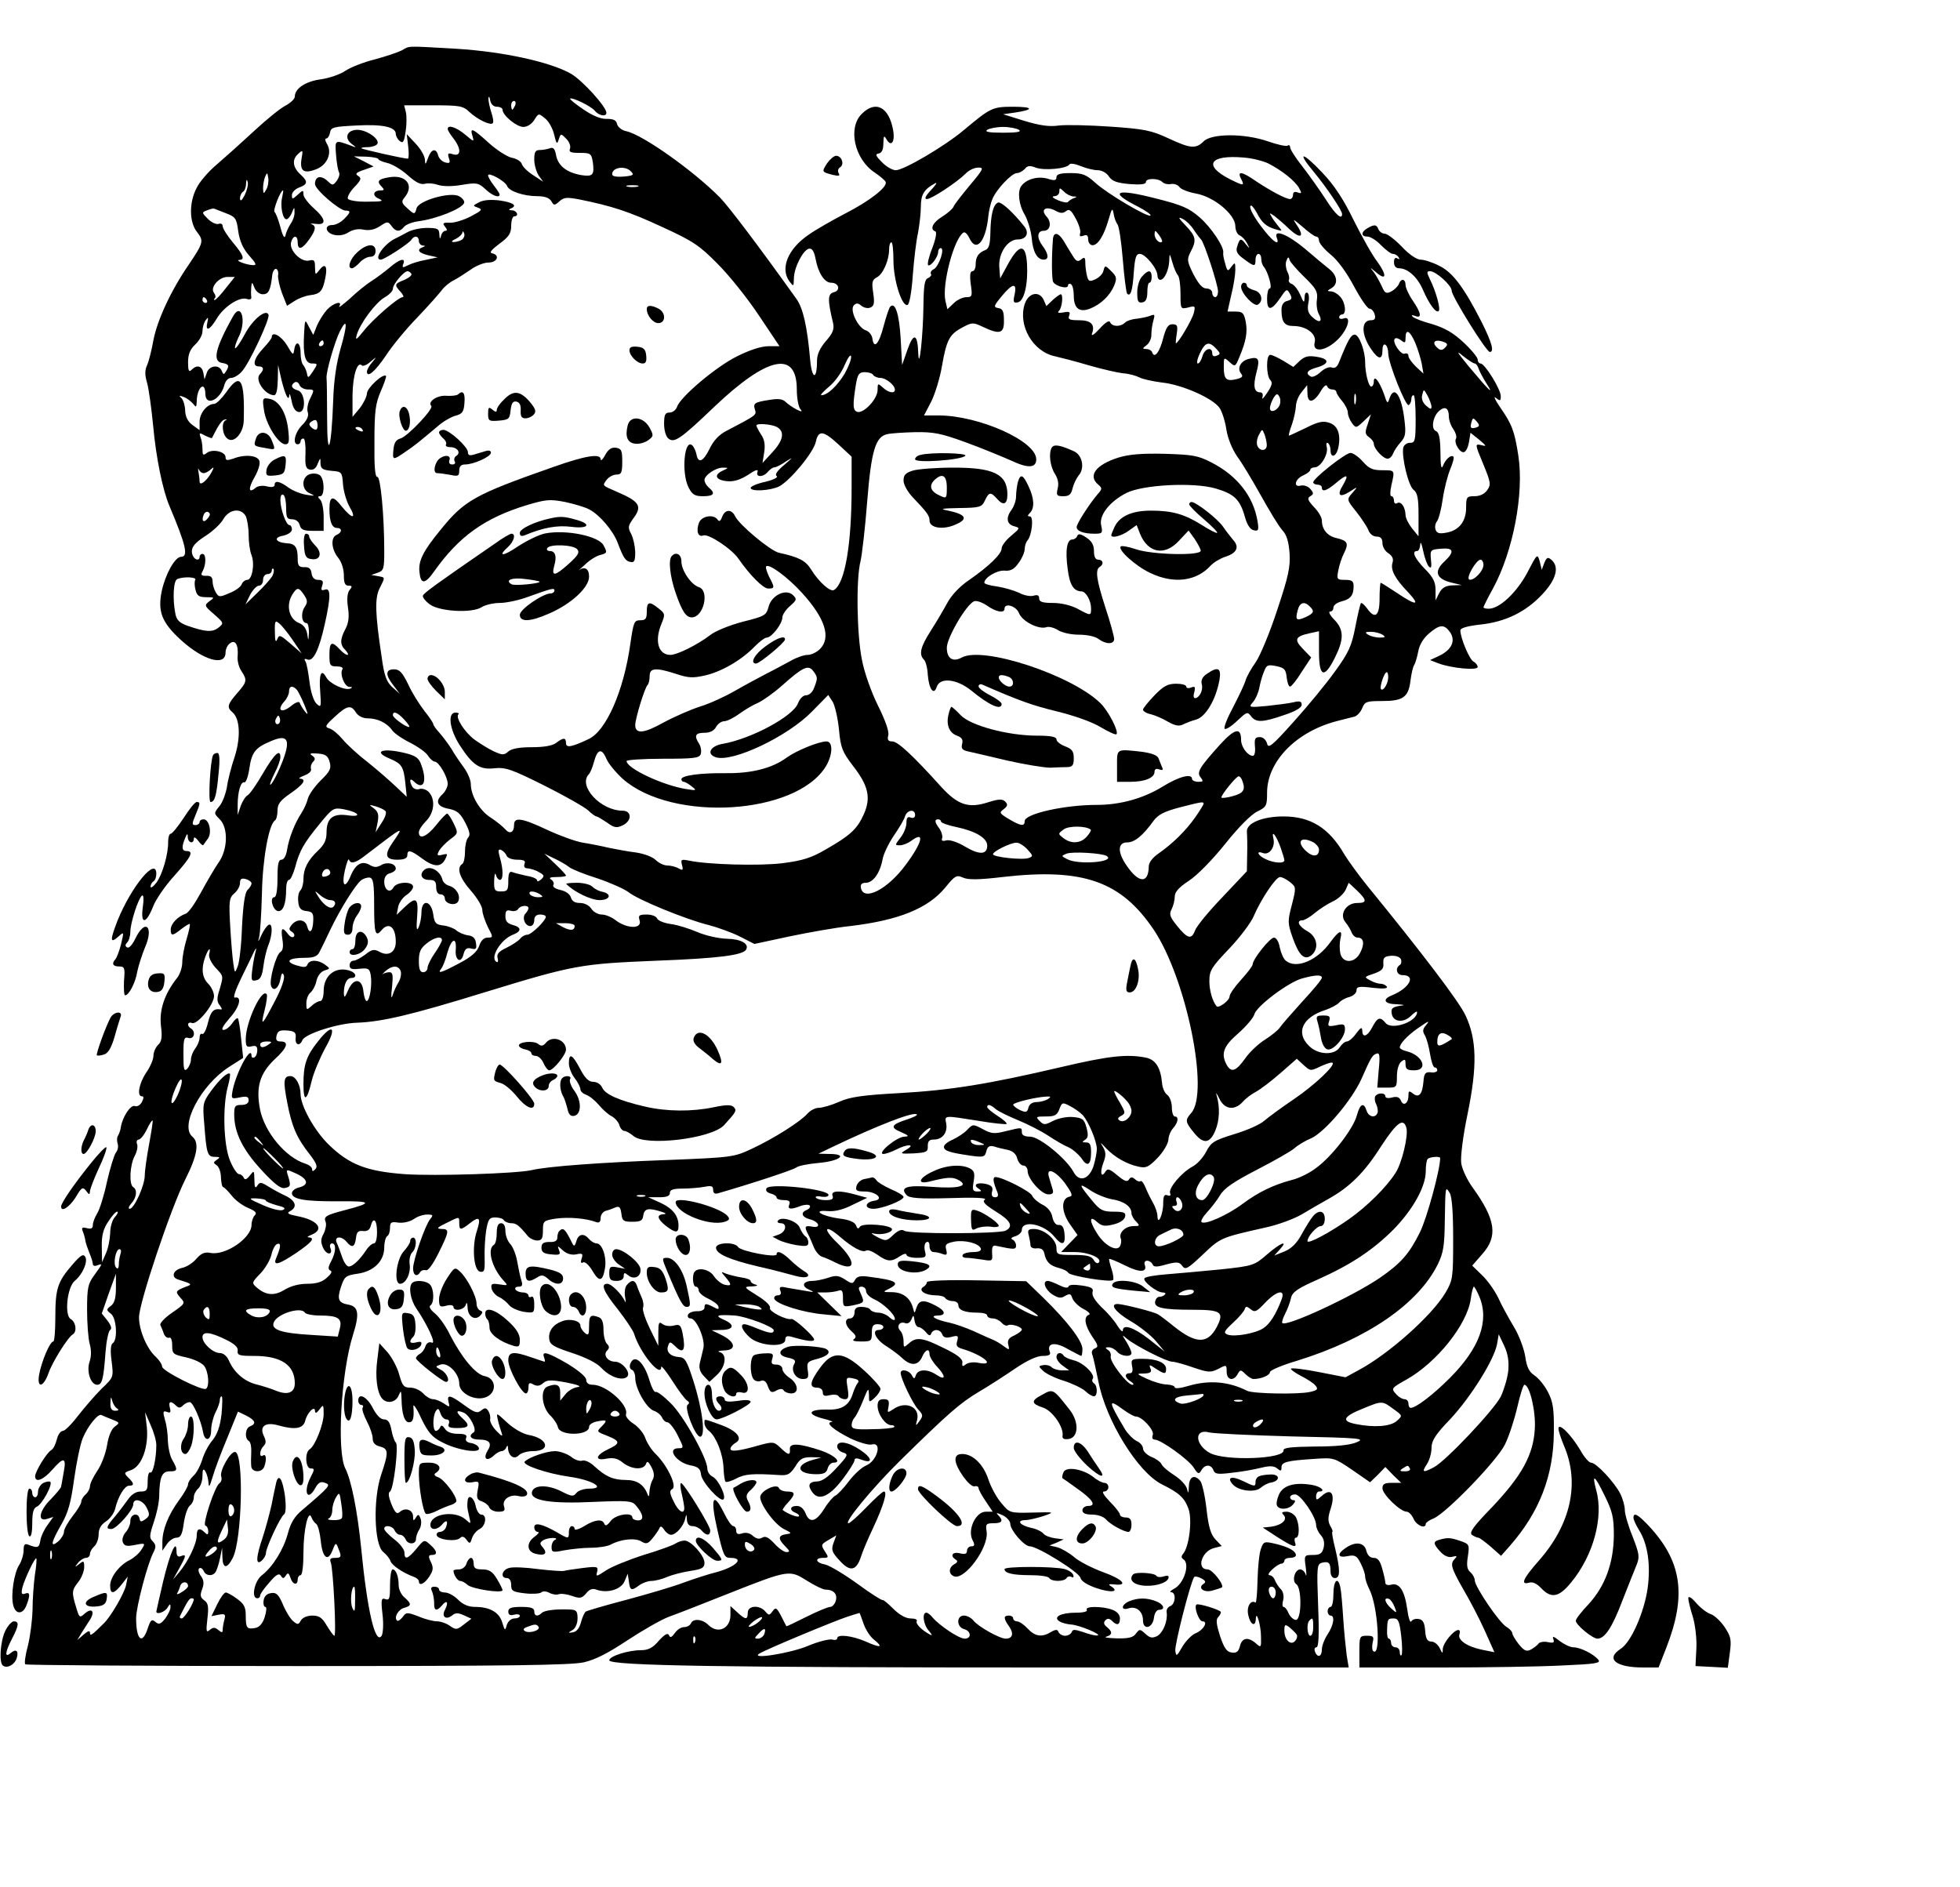 <?xml version="1.0" encoding="UTF-8" standalone="yes"?>
<svg version="1.0" xmlns="http://www.w3.org/2000/svg" width="509pt" height="490pt" viewBox="0 0 679 654" preserveAspectRatio="xMidYMid meet">
  <g transform="translate(0,654) scale(0.1,-0.1)" fill="#000000" stroke="none">
    <path d="M1390 6365 c-14 -7 -56 -21 -93 -31 -37 -9 -83 -27 -101 -39 -19 -13
-57 -26 -86 -30 -53 -7 -90 -32 -90 -60 0 -8 -15 -22 -32 -31 -18 -9 -67 -49
-109 -88 -42 -39 -100 -91 -128 -115 -29 -24 -61 -61 -71 -82 -27 -51 -26
-119 1 -153 24 -31 23 -37 -29 -114 -62 -90 -109 -193 -122 -261 -6 -34 -16
-74 -22 -87 -8 -17 -8 -34 0 -61 6 -21 15 -87 21 -148 10 -111 33 -224 57
-280 57 -135 66 -175 40 -175 -21 0 -54 -59 -67 -118 -15 -72 0 -110 67 -171
77 -70 154 -92 154 -43 0 11 6 25 14 31 19 16 31 -3 28 -43 -2 -16 4 -39 13
-52 21 -32 19 -38 -15 -77 -34 -39 -36 -49 -16 -66 26 -22 29 -86 8 -153 -12
-35 -24 -82 -27 -105 -4 -23 -15 -54 -26 -67 -20 -25 -20 -25 1 -46 30 -30 28
-106 -5 -151 -13 -19 -40 -65 -60 -102 -20 -37 -43 -71 -53 -74 -28 -10 -52
-35 -52 -55 0 -23 6 -23 37 2 15 11 27 19 29 17 2 -2 -3 -25 -11 -52 -8 -26
-15 -63 -15 -80 0 -18 -8 -43 -19 -56 -43 -55 -61 -110 -55 -164 5 -40 3 -55
-10 -67 -9 -9 -16 -26 -16 -38 0 -12 -11 -38 -25 -58 -25 -37 -33 -82 -15 -82
7 0 7 -6 0 -20 -6 -11 -17 -17 -24 -14 -15 6 -43 -37 -49 -73 -1 -10 -6 -23
-10 -30 -4 -6 -4 -18 -1 -27 3 -9 1 -23 -6 -31 -6 -8 -20 -53 -31 -101 -10
-48 -26 -98 -34 -110 -8 -13 -15 -31 -15 -40 0 -12 -6 -15 -21 -11 -16 4 -19
2 -14 -11 4 -9 8 -24 9 -32 1 -8 8 -28 14 -43 7 -16 12 -33 12 -39 0 -5 7 -8
15 -4 20 7 19 6 -10 -34 -22 -30 -25 -44 -25 -120 0 -47 4 -100 9 -118 6 -21
6 -43 0 -61 -12 -33 3 -81 26 -81 17 0 22 18 29 114 3 38 10 72 16 76 7 4 3
16 -9 32 l-20 25 24 69 25 69 0 -49 c0 -35 -5 -53 -17 -62 -17 -13 -17 -15 0
-28 19 -15 24 -90 6 -102 -7 -4 -9 -25 -4 -62 7 -56 7 -56 -35 -96 -23 -23
-59 -65 -81 -93 -22 -29 -46 -53 -53 -53 -8 0 -17 -13 -21 -30 -4 -16 -12 -33
-20 -37 -16 -10 -55 -74 -55 -90 0 -24 28 -13 59 22 40 46 50 44 40 -8 -4 -23
-8 -46 -9 -50 0 -4 -16 -23 -35 -43 -41 -40 -48 -80 -14 -69 l22 7 -20 -28
c-12 -16 -23 -40 -25 -54 -4 -25 -9 -27 -40 -15 -14 6 -18 2 -18 -19 0 -15 -7
-37 -15 -50 -18 -27 -30 -105 -21 -140 8 -33 34 -33 46 0 14 36 12 47 -5 40
-12 -4 -14 0 -9 22 8 30 44 106 48 100 2 -1 0 -28 -5 -58 -4 -30 -8 -84 -8
-120 -1 -36 -8 -92 -16 -124 -9 -33 -13 -62 -9 -65 3 -3 427 -6 942 -6 738 0
949 3 994 13 40 9 86 33 152 77 52 34 116 71 143 81 26 9 120 46 208 81 207
82 210 82 270 44 27 -17 56 -31 64 -31 29 0 43 -16 36 -39 -3 -11 -12 -21 -19
-21 -8 0 -44 -15 -82 -34 -38 -19 -69 -34 -70 -33 -1 1 -9 17 -18 35 -16 30
-19 32 -30 17 -11 -15 -13 -15 -25 -1 -20 24 -61 21 -61 -4 0 -26 -8 -25 -37
2 l-23 21 0 -31 c0 -47 -43 -67 -76 -35 -20 21 -54 24 -61 6 -3 -7 -13 -13
-24 -13 -10 0 -24 -9 -32 -21 -11 -15 -16 -17 -20 -7 -4 9 -15 3 -35 -19 -21
-25 -37 -33 -62 -33 -45 0 -110 -21 -110 -35 0 -19 396 -25 1538 -25 l1025 0
-7 42 c-3 24 -9 81 -12 128 -3 47 -7 95 -10 108 -8 39 -24 24 -24 -23 0 -25
-4 -45 -10 -45 -5 0 -10 -7 -10 -15 0 -8 5 -15 10 -15 16 0 11 -33 -10 -65
-11 -16 -20 -40 -20 -52 0 -26 -15 -31 -24 -8 -3 8 -1 15 5 15 8 0 10 44 6
144 -5 135 -4 144 13 149 24 6 30 0 30 -30 0 -14 6 -23 15 -23 19 0 19 27 1
103 -8 31 -12 57 -10 57 3 0 0 10 -7 21 -9 17 -8 31 2 61 16 50 1 72 -31 43
-18 -16 -20 -16 -20 -2 0 10 5 17 10 17 26 0 6 18 -25 23 -61 10 -100 -2 -114
-34 -7 -16 -10 -33 -6 -39 9 -15 41 -12 55 5 9 10 9 15 1 15 -6 0 -11 5 -11
10 0 6 8 10 18 10 19 -1 72 -78 72 -106 0 -9 7 -25 16 -35 11 -12 14 -27 10
-44 -5 -20 -13 -25 -37 -25 -30 0 -31 -1 -25 -42 3 -24 3 -35 0 -26 -3 10 -12
18 -19 18 -19 0 -30 -40 -14 -51 20 -12 19 -124 -1 -124 -8 0 -19 10 -25 22
-5 13 -13 23 -18 23 -4 0 -5 11 -1 24 3 13 0 29 -8 37 -8 8 -17 22 -21 32 -3
9 -12 17 -19 17 -6 0 -2 9 10 20 12 11 26 20 32 20 5 0 10 5 10 10 0 6 9 10
20 10 11 0 20 4 20 9 0 14 -23 28 -68 39 -42 10 -44 9 -53 -16 -6 -15 -11 -64
-12 -109 -1 -44 -4 -80 -7 -78 -17 11 -32 -15 -25 -44 7 -33 25 -42 26 -13 1
34 18 -21 18 -62 1 -37 0 -38 -17 -23 -27 24 -49 21 -56 -9 -5 -19 -12 -25
-29 -22 -17 2 -26 16 -40 57 -12 38 -15 57 -7 65 5 5 10 13 10 18 0 7 -79 32
-85 26 -9 -9 9 -58 21 -58 21 0 4 -30 -23 -41 -13 -5 -34 -26 -46 -46 -20 -35
-22 -36 -25 -15 -3 19 51 232 65 255 2 4 14 2 25 -4 15 -8 17 -13 8 -19 -21
-13 -1 -31 28 -24 15 4 30 9 35 11 11 7 -32 63 -49 63 -40 0 -21 63 22 74 l27
7 -22 23 c-16 17 -24 43 -31 106 -5 45 -15 88 -21 96 -20 25 -39 16 -40 -18
-1 -25 -3 -27 -6 -10 -3 13 -22 34 -44 48 -22 14 -42 31 -45 39 -3 7 -19 19
-35 25 -16 7 -29 20 -29 29 0 9 -10 21 -22 26 -12 6 -30 24 -40 40 -59 99 -60
108 -8 70 19 -14 39 -25 45 -25 22 0 65 -48 59 -64 -4 -9 -1 -16 6 -16 22 0
116 -68 135 -96 15 -24 19 -25 27 -11 12 22 34 22 42 1 5 -14 16 -15 64 -9 31
3 76 11 100 17 32 8 46 7 57 -2 12 -10 15 -10 15 4 0 18 19 23 113 29 68 5 70
4 132 -38 l62 -43 27 26 26 27 27 -28 28 -27 -33 0 c-25 0 -32 -4 -32 -19 0
-21 62 -81 84 -81 7 0 18 -11 24 -25 10 -23 42 -36 42 -17 0 4 12 13 28 19 46
21 218 199 246 255 14 28 33 86 43 129 10 44 21 79 25 79 18 0 40 -92 36 -153
-5 -90 -45 -162 -147 -270 -67 -69 -82 -90 -70 -98 8 -5 17 -9 21 -9 4 0 23
-14 43 -31 l36 -32 30 34 c103 117 152 244 153 394 1 84 -3 106 -21 141 -12
23 -33 48 -47 57 -18 12 -26 29 -31 64 -4 27 -21 73 -39 103 -18 30 -43 75
-54 100 -12 25 -37 61 -57 80 l-34 33 34 39 c56 62 48 120 -32 231 -19 26 -37
64 -40 85 -3 22 6 94 22 171 34 165 32 258 -7 341 -22 48 -154 221 -341 450
-29 36 -65 85 -80 110 -53 91 -117 130 -210 130 -73 0 -129 -23 -127 -53 1
-12 2 -48 1 -79 l-1 -58 -85 -90 c-47 -49 -90 -101 -95 -116 -12 -32 -26 -28
-63 18 -24 30 -27 39 -18 56 6 12 11 31 11 44 0 16 14 32 49 55 29 19 81 72
126 128 46 58 90 102 111 112 32 16 34 20 34 65 0 108 100 211 240 248 25 6
53 14 63 16 10 3 22 17 27 30 9 22 15 24 68 24 73 0 92 13 99 70 3 25 9 50 13
55 4 6 10 27 14 47 4 23 18 46 37 62 37 32 53 33 73 5 20 -29 7 -60 -35 -81
l-34 -16 28 -11 c44 -17 137 -26 137 -13 0 6 -7 15 -15 19 -14 8 -45 82 -45
108 0 8 24 15 68 20 88 9 159 44 216 105 49 52 60 96 31 120 -12 10 -16 8 -24
-11 l-9 -24 -7 29 c-8 28 -9 27 -43 -39 -37 -69 -96 -125 -134 -125 -10 0 -18
2 -18 5 0 2 15 33 34 67 69 128 107 327 87 458 -13 85 -22 109 -63 168 -18 26
-24 41 -15 33 15 -12 17 -11 17 6 0 23 -55 113 -70 113 -5 0 -10 6 -10 14 0 7
-22 34 -49 59 -35 33 -65 50 -107 63 -33 9 -63 20 -69 26 -6 6 -4 7 8 3 24
-10 22 9 -8 53 -14 20 -25 45 -25 54 0 22 -16 24 -23 4 -3 -8 -15 -20 -26 -26
-18 -9 -23 -7 -33 17 -7 15 -19 37 -27 48 -16 20 -16 20 7 1 36 -31 38 -10 4
37 -18 23 -54 88 -82 144 -35 72 -67 121 -109 165 -69 73 -90 75 -29 2 44 -53
98 -133 98 -146 0 -22 -23 -2 -56 50 -20 31 -56 82 -80 113 -24 30 -44 61 -44
68 0 7 -4 10 -9 6 -6 -3 -36 4 -68 15 -80 28 -195 28 -223 0 -27 -27 -46 -25
-123 11 -58 27 -83 32 -199 40 -73 5 -154 7 -179 4 -34 -5 -67 0 -120 16 l-74
23 42 6 c67 10 63 20 -8 20 -71 0 -78 -4 -169 -80 -66 -56 -209 -140 -237
-140 -11 0 -33 12 -48 28 -22 22 -24 28 -11 30 11 2 16 14 16 35 1 27 2 29 11
14 16 -28 30 -9 23 31 -14 81 -61 106 -109 57 -49 -48 -25 -157 45 -203 19
-13 37 -28 38 -33 7 -17 -56 -66 -140 -109 -46 -24 -102 -56 -126 -73 -73 -49
-101 -118 -67 -163 14 -18 14 -18 15 11 0 37 32 99 52 103 11 2 18 -9 23 -35
9 -49 31 -83 54 -83 27 0 34 -27 9 -33 -21 -6 -22 -25 -2 -108 4 -20 -1 -34
-25 -61 -21 -25 -31 -46 -31 -69 0 -69 -18 -64 -24 7 -10 112 -24 176 -48 209
-133 186 -234 319 -264 350 -93 94 -267 217 -324 230 -16 3 -30 14 -33 25 -3
14 -13 18 -36 18 -20 -1 -49 11 -81 33 -27 18 -47 35 -46 37 7 6 71 -25 85
-41 14 -18 41 -23 41 -8 0 21 -83 112 -122 135 -71 41 -235 77 -398 87 -178
10 -160 11 -190 -6z m331 -195 c10 0 19 -5 19 -10 0 -20 49 -60 72 -60 14 0
29 10 38 24 15 24 15 24 37 6 13 -10 27 -35 32 -57 8 -33 10 -35 16 -16 7 21
7 21 26 2 10 -10 16 -25 13 -34 -5 -12 2 -15 34 -15 37 0 40 -2 45 -32 6 -45
0 -51 -40 -45 -50 9 -79 31 -87 67 -4 24 -10 31 -22 26 -9 -3 -24 -6 -35 -6
-15 0 -19 -7 -19 -33 0 -18 7 -42 15 -55 l16 -22 -35 23 c-19 12 -36 29 -39
38 -2 9 -18 19 -34 22 -16 3 -52 26 -80 51 -57 52 -67 56 -57 24 6 -21 5 -20
-25 5 -31 26 -61 36 -61 20 0 -5 9 -19 20 -33 27 -35 27 -63 -1 -55 -18 6 -20
4 -15 -13 6 -17 3 -19 -13 -15 -10 3 -21 13 -24 24 -7 27 -24 23 -35 -8 -9
-25 -10 -26 -11 -6 -1 13 -15 37 -32 55 l-31 33 5 -42 c3 -24 2 -43 -1 -43
-15 0 -157 32 -161 36 -2 2 7 4 22 4 14 0 29 5 33 11 10 16 -36 49 -69 49 -35
0 -47 -27 -21 -48 19 -14 19 -15 -1 -7 -57 21 -56 21 -52 -32 2 -28 7 -54 10
-60 4 -6 0 -19 -7 -29 -14 -18 -15 -18 -34 0 -23 20 -42 14 -42 -12 0 -19 85
-92 106 -92 19 0 18 -6 -6 -30 -11 -11 -29 -20 -40 -20 -29 0 -24 -27 6 -34
16 -4 35 -1 49 8 15 10 35 14 53 10 20 -4 39 0 57 12 26 17 28 17 40 1 15 -21
29 -22 44 -3 7 8 28 16 49 19 63 8 153 44 159 64 2 6 -6 17 -18 23 -30 16
-140 -15 -147 -42 -6 -23 -8 -22 -34 2 -18 16 -19 22 -8 35 36 43 5 82 -56 70
-36 -6 -41 -14 -22 -33 9 -9 8 -12 -4 -12 -27 0 -31 -19 -6 -29 18 -8 10 -10
-39 -10 -34 -1 -65 4 -69 10 -3 6 7 24 22 40 24 25 26 31 14 39 -12 7 -8 12
19 21 l34 12 -34 18 -34 17 42 -1 c24 -1 43 -5 43 -9 0 -3 14 -9 31 -13 17 -4
49 -23 70 -42 28 -25 45 -34 60 -30 12 3 32 1 46 -4 15 -5 46 -6 81 0 53 9 59
7 83 -15 23 -22 49 -32 49 -18 0 3 -9 17 -20 31 -11 14 -20 30 -20 35 0 13 60
-20 66 -37 7 -18 58 -35 105 -35 26 0 41 -6 48 -17 9 -16 11 -16 28 -1 15 14
26 15 68 7 115 -23 175 -43 289 -96 107 -49 129 -64 192 -128 40 -40 104 -120
143 -179 l71 -106 -38 0 c-25 0 -65 -13 -109 -35 -73 -36 -197 -141 -208 -175
-4 -11 -15 -20 -26 -20 -15 0 -19 -7 -19 -39 0 -22 6 -44 15 -51 20 -17 43 -1
158 109 185 176 287 198 287 61 0 -31 6 -62 13 -69 17 -19 -32 7 -52 26 -10
10 -25 12 -55 7 -53 -8 -58 -12 -51 -34 6 -19 5 -19 -98 -73 -26 -13 -46 -34
-60 -64 -22 -44 -39 -51 -45 -17 -2 10 -8 23 -13 29 -29 30 -40 -95 -14 -145
13 -25 22 -30 50 -30 38 0 44 10 20 30 -8 7 -15 18 -15 26 0 17 40 44 65 43
19 0 19 -1 -3 -11 -31 -15 -23 -32 17 -36 23 -2 45 5 72 22 25 17 36 21 33 11
-8 -20 20 -20 36 0 7 8 17 15 22 15 6 0 24 9 41 21 26 16 24 14 -6 -12 -25
-21 -34 -34 -27 -39 7 -4 -10 -13 -39 -20 -28 -6 -51 -16 -51 -21 0 -14 68
-10 99 5 39 21 120 119 127 155 9 41 26 39 79 -10 l45 -42 0 -106 c0 -199 -23
-333 -61 -356 -13 -8 -53 28 -80 72 -19 30 -42 42 -111 57 -30 7 -138 97 -152
127 -12 25 -35 24 -45 -3 -5 -14 -10 -17 -15 -10 -13 21 -56 14 -65 -10 -11
-29 -3 -51 15 -44 18 7 99 -47 122 -81 39 -56 85 -103 103 -103 23 0 23 3 3
41 -8 17 -13 33 -10 36 10 10 75 -38 124 -92 80 -88 102 -155 62 -195 -11 -11
-30 -20 -42 -20 -13 0 -39 -9 -58 -20 -19 -10 -57 -31 -85 -45 -27 -14 -77
-41 -110 -60 -33 -19 -87 -44 -120 -54 -34 -11 -91 -36 -128 -56 -68 -38 -97
-40 -97 -8 0 22 33 130 43 139 4 4 7 18 7 31 0 28 21 30 92 7 42 -14 58 -15
101 -5 57 13 127 54 172 101 16 16 34 30 41 30 17 0 54 48 54 70 0 9 12 27 26
39 24 21 25 24 11 38 -24 24 -75 0 -85 -41 -8 -29 -13 -32 -89 -51 -45 -12
-96 -32 -114 -47 -45 -34 -114 -68 -137 -68 -42 0 -56 48 -31 108 13 32 13 35
-10 53 -32 26 -41 24 -41 -11 0 -25 -4 -30 -23 -30 -21 0 -23 -7 -34 -82 -23
-164 -84 -302 -145 -330 -59 -28 -78 -31 -78 -14 0 20 -9 20 -34 1 -13 -10
-43 -15 -85 -15 -43 0 -70 -5 -81 -15 -15 -13 -20 -13 -51 1 -19 9 -49 28 -67
41 -33 25 -66 76 -55 87 4 3 -1 6 -10 6 -28 0 -21 -57 14 -112 45 -70 70 -87
121 -81 38 4 59 -3 173 -60 72 -36 140 -75 152 -86 12 -12 25 -21 29 -21 3 0
19 -10 36 -21 24 -18 34 -20 54 -10 33 15 33 51 0 51 -76 0 -155 86 -117 126
5 5 13 24 18 43 12 45 27 49 43 11 7 -17 33 -48 57 -70 172 -151 601 -125 704
44 24 40 25 86 2 86 -27 0 -105 -32 -138 -56 -50 -37 -122 -55 -210 -54 -90 1
-155 -8 -155 -21 0 -5 4 -9 8 -9 5 0 17 -7 28 -16 18 -14 17 -15 -20 -9 -81
13 -206 72 -206 97 0 4 56 8 125 8 107 0 127 2 132 16 3 9 1 25 -5 35 -19 29
-14 39 18 39 19 0 33 7 40 20 6 11 19 20 28 20 10 0 34 12 53 26 19 14 48 31
65 38 17 8 54 34 82 59 73 65 92 74 109 51 16 -21 16 -25 3 -58 -5 -15 -17
-26 -28 -26 -10 0 -22 -12 -28 -28 -17 -45 -160 -122 -259 -140 -45 -7 -60
-36 -25 -47 58 -18 248 72 332 158 l57 58 15 -23 c8 -13 18 -56 22 -95 6 -65
11 -78 49 -128 53 -68 63 -110 37 -168 -23 -51 -47 -73 -131 -121 -51 -30 -81
-39 -150 -48 -81 -10 -260 -5 -325 9 -26 5 -29 4 -24 -15 5 -19 3 -20 -12 -12
-10 6 -28 10 -39 10 -12 0 -30 9 -40 19 -11 11 -41 22 -68 26 -26 3 -68 11
-93 16 -25 6 -65 14 -91 18 -25 4 -80 24 -123 44 -89 42 -116 46 -116 18 0
-27 -15 -34 -31 -15 -8 9 -30 27 -50 40 -38 24 -69 76 -69 117 0 13 -11 39
-25 58 -14 19 -33 47 -42 63 -10 16 -28 40 -40 54 -13 14 -23 28 -23 32 0 4
-14 25 -31 46 -17 22 -43 63 -56 92 -20 41 -30 52 -49 52 -30 0 -31 -19 -2
-56 l22 -29 -26 23 c-20 19 -28 38 -37 105 -23 152 -24 204 -7 238 20 40 20
37 -6 42 l-23 4 23 8 c20 7 22 14 22 74 0 126 -13 260 -24 258 -8 -1 -11 37
-10 123 0 106 4 132 22 174 12 27 20 51 18 53 -10 10 -66 -42 -66 -61 -1 -12
-12 -34 -25 -51 l-25 -30 0 75 c1 70 17 120 33 103 4 -3 17 2 29 13 23 19 23
19 6 -2 -10 -11 -18 -26 -18 -32 0 -24 29 1 66 56 20 31 69 91 109 132 39 41
77 84 85 95 8 11 26 26 40 33 14 7 40 24 59 37 19 14 47 25 62 25 31 0 41 26
13 32 -11 2 -3 12 25 33 33 24 41 36 41 63 0 17 5 32 10 32 18 0 11 20 -7 21
-11 0 -13 3 -5 6 25 10 10 21 -37 28 -32 4 -57 2 -72 -6 -23 -12 -23 -12 -4
-19 17 -6 13 -10 -25 -30 -25 -13 -58 -23 -73 -22 -24 1 -26 -2 -16 -14 7 -9
8 -14 1 -14 -6 0 -13 -8 -15 -17 -4 -14 -5 -12 -6 5 -1 19 -6 22 -43 22 -24 0
-54 -7 -68 -15 -14 -8 -32 -17 -40 -21 -40 -18 -79 -74 -52 -74 12 0 98 56
106 69 10 16 26 13 26 -4 0 -8 6 -15 13 -16 10 0 10 -2 0 -6 -22 -8 -14 -20
20 -28 l32 -7 -42 -9 c-23 -4 -51 -13 -62 -19 -17 -9 -20 -8 -15 5 9 23 -12
18 -48 -13 -18 -15 -46 -36 -62 -46 -16 -10 -50 -37 -74 -60 -25 -22 -42 -35
-38 -28 13 21 -19 13 -42 -11 -11 -12 -27 -37 -35 -55 l-13 -33 -15 28 c-14
28 -14 28 -17 -26 -4 -73 4 -101 28 -101 20 0 20 -1 3 -27 -16 -24 -18 -25
-21 -7 -2 10 -8 23 -13 29 -5 5 -9 24 -9 42 0 37 -17 45 -22 11 -3 -21 -5 -19
-25 15 -20 33 -53 51 -53 28 0 -4 -14 -22 -30 -39 -32 -34 -39 -62 -15 -62 18
0 19 -12 4 -27 -19 -19 17 -72 49 -73 8 0 12 18 13 53 l1 52 12 -53 c14 -54
25 -76 27 -51 1 8 4 -2 8 -21 4 -22 12 -36 24 -38 27 -5 24 68 -3 75 -22 6
-26 18 -10 28 6 3 13 -1 16 -9 3 -9 17 -16 29 -16 23 0 23 -1 9 -30 -9 -16
-13 -39 -9 -49 4 -13 -3 -28 -20 -45 -25 -25 -34 -66 -15 -66 6 0 10 5 10 10
0 6 4 10 10 10 5 0 8 -23 7 -52 -2 -43 1 -53 16 -56 11 -2 21 5 26 20 10 23
10 23 10 1 1 -18 8 -22 38 -25 36 -3 37 -4 40 -47 2 -24 12 -59 23 -78 25 -43
9 -43 -27 1 -31 40 -43 38 -43 -9 0 -43 9 -65 26 -65 19 0 18 -16 -1 -24 -21
-8 -19 -49 5 -79 12 -14 20 -40 20 -61 0 -27 4 -36 16 -36 13 0 14 -3 4 -15
-8 -10 -10 -30 -6 -59 5 -32 3 -54 -8 -75 -20 -38 -20 -56 0 -75 8 -9 11 -16
6 -16 -5 0 -17 9 -27 20 -27 29 -35 25 -35 -20 0 -36 2 -40 26 -40 14 0 23 -4
19 -10 -10 -16 7 -60 24 -61 11 0 12 -2 3 -6 -19 -7 -71 17 -83 39 -17 32 -26
12 -21 -49 4 -54 3 -57 -13 -42 -10 10 -20 41 -24 75 -4 33 -10 65 -14 71 -6
9 -3 11 7 7 20 -8 40 33 60 123 21 94 21 127 0 119 -12 -4 -14 -1 -9 14 5 15
2 20 -14 20 -13 0 -21 8 -23 23 -2 16 -9 22 -25 21 -19 0 -23 5 -23 30 0 40
-9 52 -39 53 -38 3 -46 20 -12 26 18 4 31 13 31 22 0 8 -4 15 -9 15 -11 0 -31
55 -31 87 0 14 4 21 10 18 6 -3 10 -24 10 -46 0 -33 3 -39 21 -39 12 0 23 -8
26 -20 4 -16 14 -20 44 -20 l39 0 0 48 c0 26 -5 53 -12 60 -9 9 -9 12 0 12 14
0 16 48 3 68 -4 8 -19 12 -32 10 -35 -4 -40 -54 -7 -68 20 -9 18 -10 -12 -5
-19 3 -47 14 -62 25 -30 22 -48 26 -48 9 0 -7 -10 -9 -26 -5 -15 4 -32 2 -40
-5 -25 -21 -26 -2 -3 38 13 23 20 47 16 56 -7 19 -51 23 -91 7 -21 -7 -26 -6
-26 5 0 20 -46 30 -65 15 -13 -10 -15 -8 -15 13 0 14 -3 33 -7 42 -5 15 -3 16
16 5 13 -6 23 -10 24 -8 23 46 34 62 45 64 7 1 8 0 2 -3 -15 -7 -12 -49 6 -63
22 -19 56 18 57 62 4 145 -11 170 -61 98 -15 -21 -33 -39 -41 -40 -25 0 -51
-32 -51 -62 l0 -29 -25 18 c-16 12 -24 28 -25 49 0 16 -6 36 -12 43 -11 10 -9
11 7 5 11 -4 25 -15 32 -23 11 -14 12 -13 13 6 0 28 10 53 21 53 5 0 9 -11 9
-25 0 -46 53 -21 66 31 4 14 13 24 23 24 10 0 27 10 38 23 25 27 97 181 92
196 -8 22 -55 -16 -82 -67 -16 -30 -31 -51 -34 -49 -2 3 3 19 11 36 30 56 11
128 -19 73 -61 -109 -71 -155 -37 -160 24 -4 26 -10 13 -30 -7 -11 -9 -11 -14
2 -9 24 -44 19 -52 -6 l-8 -23 -4 23 c-5 24 -22 29 -41 10 -9 -9 -12 -3 -12
26 0 28 7 45 25 62 14 13 25 33 25 46 0 13 5 30 11 38 9 12 10 11 6 -7 -8 -34
8 -28 32 12 24 41 78 77 104 69 12 -4 18 -1 16 8 -1 7 -1 22 0 33 2 19 3 18
11 -2 5 -13 18 -23 29 -23 20 0 27 13 33 68 2 12 8 21 13 20 6 -2 9 -12 7 -22
-1 -11 5 -39 14 -63 l17 -43 25 16 c15 10 39 19 56 21 34 4 43 14 52 61 8 40
-1 52 -21 26 -14 -18 -14 -18 -15 10 0 24 -3 27 -20 23 -28 -7 -70 35 -63 63
7 26 23 26 23 0 0 -28 15 -25 39 9 24 33 26 48 9 54 -7 2 -1 3 15 1 38 -5 35
17 -8 55 -19 17 -35 38 -35 47 0 16 -2 16 -20 -1 -18 -16 -20 -17 -20 -1 0 9
11 21 25 26 30 11 31 21 6 44 -28 25 -32 52 -10 72 17 16 18 15 12 -18 -6 -42
9 -52 55 -33 36 16 52 57 33 87 -6 10 -7 18 -2 18 5 0 11 9 13 20 3 19 12 21
91 25 91 5 137 -5 137 -29 0 -7 6 -19 14 -25 11 -9 15 -3 20 33 4 24 4 54 1
67 l-6 24 101 0 c90 0 103 -2 124 -22 27 -26 74 -49 82 -40 4 3 1 20 -5 38 -6
18 -10 39 -10 48 1 9 4 6 6 -6 3 -15 12 -23 24 -23z m63 5 c-4 -8 -8 -15 -10
-15 -2 0 -4 7 -4 15 0 8 4 15 10 15 5 0 7 -7 4 -15z m1746 -85 c10 -7 -6 -10
-55 -10 -49 0 -65 3 -55 10 8 5 33 10 55 10 22 0 47 -5 55 -10z m863 -116 c48
-24 95 -62 108 -86 10 -18 9 -20 -5 -15 -10 4 -16 1 -16 -8 0 -8 -5 -15 -10
-15 -15 0 -67 28 -117 61 -50 35 -68 38 -53 9 13 -25 9 -25 -39 -1 -94 48 -70
85 47 75 30 -2 68 -12 85 -20z m-590 -24 c14 0 31 -9 39 -22 11 -16 27 -22 71
-26 38 -3 57 -1 57 7 0 14 43 14 57 0 6 -6 19 -9 29 -7 11 2 24 -2 30 -10 5
-8 31 -18 58 -23 62 -11 135 -72 136 -112 0 -15 7 -30 15 -33 9 -4 20 -16 26
-28 10 -20 10 -20 -5 -2 -17 22 -21 21 -30 -10 -5 -15 1 -26 24 -42 36 -27 40
-27 40 -2 0 11 5 20 10 20 6 0 10 -8 10 -18 0 -10 4 -22 9 -27 14 -17 31 -75
20 -75 -5 0 -9 -16 -9 -36 0 -43 15 -42 47 5 20 30 22 31 32 13 9 -16 7 -21
-9 -25 -13 -3 -20 -14 -20 -30 0 -43 10 -57 41 -57 45 0 82 -28 74 -57 -9 -37
39 -31 81 11 35 35 48 83 19 72 -8 -3 -15 -1 -15 4 0 6 5 10 10 10 16 0 12 42
-7 62 -9 10 -23 18 -32 18 -14 1 -13 2 2 11 24 14 21 44 -7 66 -13 10 -51 42
-85 71 -60 50 -110 70 -97 37 10 -27 -10 -16 -41 23 -36 44 -57 82 -50 89 3 3
12 -8 21 -24 18 -35 32 -48 66 -58 24 -7 24 -7 9 11 -9 11 -20 26 -24 34 -8
13 -7 13 11 1 10 -8 34 -28 51 -45 38 -35 54 -29 28 11 -18 27 -18 27 19 -4
20 -18 41 -33 46 -33 6 0 10 -6 10 -14 0 -8 18 -30 40 -48 25 -20 56 -63 81
-110 23 -43 47 -78 54 -78 7 0 15 -9 18 -20 4 -15 0 -20 -13 -20 -35 0 -34
-51 2 -102 24 -35 38 -36 38 -2 0 14 4 23 10 19 6 -3 10 -17 10 -30 0 -33 61
-186 71 -179 5 3 9 12 9 20 0 8 3 14 8 14 4 0 7 -37 7 -82 0 -76 -2 -83 -20
-83 -11 0 -21 -8 -23 -17 -6 -33 18 -133 36 -146 13 -10 17 -28 17 -87 l0 -74
-22 27 c-12 15 -23 36 -23 47 -1 28 -16 49 -29 41 -6 -4 -11 0 -11 8 0 9 -4
16 -9 16 -5 0 -5 16 0 38 12 53 13 52 -32 52 -33 0 -46 6 -67 30 -15 17 -34
30 -43 30 -17 0 -129 -88 -129 -102 0 -4 7 -8 15 -8 8 0 15 -4 15 -10 0 -17
17 -11 48 15 39 33 47 32 26 -5 -23 -37 -14 -47 23 -24 28 18 28 18 11 -2 -23
-26 -23 -25 13 -70 17 -22 35 -49 40 -61 5 -14 17 -23 29 -23 14 0 20 -7 20
-23 0 -12 9 -28 21 -35 13 -9 18 -19 14 -32 -8 -25 8 -55 53 -102 45 -48 30
-49 -38 -3 -29 19 -54 35 -56 35 -2 0 -4 -25 -4 -55 0 -61 -16 -73 -44 -33 -9
12 -18 20 -21 17 -2 -3 -11 -40 -19 -82 -13 -67 -23 -89 -71 -155 -30 -42 -95
-121 -143 -174 -76 -85 -88 -94 -92 -75 -4 13 -14 22 -25 22 -17 0 -19 -6 -17
-32 2 -18 -1 -33 -7 -33 -18 0 -41 31 -41 55 0 45 -22 40 -73 -16 -72 -80 -82
-96 -67 -114 10 -13 9 -15 -9 -15 -11 0 -21 5 -21 10 0 20 -44 9 -101 -26 -66
-41 -147 -64 -229 -64 -113 0 -250 -31 -250 -56 0 -19 -13 -18 -55 7 -33 20
-34 22 -18 34 14 11 15 16 6 26 -10 10 -22 10 -60 -2 -68 -22 -105 -9 -162 53
-100 111 -151 158 -170 158 -14 0 -18 5 -14 21 4 12 -10 52 -35 102 -23 46
-48 116 -56 159 -18 87 -21 282 -5 343 5 22 16 115 23 206 14 177 29 225 69
234 12 3 56 6 97 7 64 1 90 -4 175 -35 55 -20 125 -49 157 -63 59 -28 88 -27
88 4 0 63 -197 151 -337 152 l-52 0 25 48 c13 26 30 81 37 122 16 92 26 111
71 135 34 18 37 18 71 2 59 -28 74 -23 73 22 0 31 -4 41 -19 43 -18 3 -17 7
11 41 38 46 54 48 45 6 -6 -26 -4 -30 11 -27 22 4 36 62 32 133 -4 70 -26 71
-64 3 l-29 -53 -3 38 c-4 48 28 97 64 97 30 0 41 23 22 46 -39 49 -79 85 -90
82 -17 -6 -26 -42 -27 -106 -1 -40 -5 -54 -18 -59 -23 -9 -33 -23 -33 -50 0
-13 -5 -23 -11 -23 -8 0 -10 -14 -6 -45 6 -41 5 -45 -15 -45 -12 0 -32 -9 -44
-21 l-22 -21 -7 30 c-12 57 30 216 63 236 5 3 14 -6 20 -19 24 -52 57 -13 66
76 2 19 8 45 14 59 14 34 67 90 85 90 8 0 20 7 27 14 9 12 18 13 38 5 29 -11
108 -4 117 11 3 5 21 2 40 -6 19 -8 45 -14 58 -14z m-1618 -4 c12 -12 9 -15
-25 -18 -27 -2 -40 1 -40 8 0 24 45 31 65 10z m1175 -48 c-29 -35 -55 -68 -57
-75 -3 -7 -20 -22 -39 -34 -33 -20 -44 -44 -24 -51 6 -2 2 -25 -10 -57 -12
-29 -18 -56 -15 -60 8 -7 35 28 35 46 0 7 4 13 9 13 15 0 -6 -63 -24 -73 -9
-4 -13 -12 -10 -17 3 -4 -2 -10 -10 -14 -12 -4 -15 -25 -16 -93 -1 -104 -15
-234 -18 -168 -2 68 -16 74 -37 14 l-19 -54 -5 92 c-5 84 -19 128 -36 110 -4
-3 -14 -34 -23 -67 -16 -63 -34 -82 -39 -43 -2 12 -12 25 -23 28 -27 9 -57 71
-41 87 8 8 15 8 26 -2 9 -7 23 -10 31 -6 13 5 15 15 10 50 -6 38 -4 46 13 55
21 11 42 59 42 97 0 13 3 24 8 24 4 0 7 -28 7 -63 0 -67 29 -161 49 -154 6 2
14 43 18 102 4 54 12 121 18 147 5 27 10 68 10 92 0 42 11 60 50 81 8 4 2 -6
-14 -23 -20 -21 -25 -32 -15 -32 16 0 104 58 134 88 11 12 31 21 43 21 22 1
19 -5 -28 -61z m-2439 -15 c-9 -16 -10 -16 -11 4 0 12 3 30 7 40 7 16 8 16 11
-4 2 -12 -1 -30 -7 -40z m-75 -20 c-10 -19 -15 -22 -16 -11 0 9 5 20 10 23 6
3 11 16 11 28 1 16 3 17 6 5 2 -9 -3 -29 -11 -45z m1362 30 c-10 -2 -26 -2
-35 0 -10 3 -2 5 17 5 19 0 27 -2 18 -5z m-1232 -38 c-7 -29 2 -75 15 -75 5 0
14 10 19 23 8 20 9 21 9 2 1 -11 -5 -29 -13 -40 -7 -11 -16 -29 -18 -40 -3
-14 -9 -6 -18 28 -7 26 -16 49 -20 52 -7 4 20 74 29 75 2 0 0 -11 -3 -25z
m-195 -54 c34 -13 37 -18 43 -63 5 -33 16 -59 37 -83 26 -29 28 -35 13 -34
-23 1 -64 17 -46 18 20 1 14 17 -23 61 -19 23 -35 48 -35 56 0 7 -6 11 -14 8
-8 -3 -25 5 -37 17 -22 22 -22 23 -3 30 10 4 21 7 24 6 3 -1 21 -8 41 -16z
m818 -92 c-8 -5 -21 -8 -29 -8 -9 0 -6 5 8 11 12 6 22 16 23 22 0 6 3 5 6 -3
3 -7 -1 -17 -8 -22z m2921 -130 c40 -39 46 -50 43 -76 -3 -17 0 -40 6 -51 15
-27 3 -34 -21 -12 -16 14 -19 26 -15 49 4 17 2 33 -3 36 -6 3 -10 -4 -10 -17
-1 -20 -3 -18 -15 10 -8 18 -21 35 -30 38 -8 3 -12 10 -9 15 2 5 0 17 -6 28
-5 11 -7 28 -3 37 5 14 8 15 11 3 2 -7 26 -35 52 -60z m-3096 12 c3 -5 -8 -14
-24 -21 -35 -14 -36 -17 -13 -42 9 -10 12 -18 7 -18 -15 0 -103 -76 -136 -118
-25 -31 -29 -33 -23 -12 12 40 65 111 96 129 16 9 29 22 29 30 0 16 38 61 51
61 4 0 10 -4 13 -9z m-644 -51 c-17 -22 -34 -40 -38 -40 -3 0 -2 3 1 7 4 3 2
11 -3 18 -15 18 17 55 46 55 l26 0 -32 -40z m-65 -40 c3 -5 1 -10 -4 -10 -6 0
-11 5 -11 10 0 6 2 10 4 10 3 0 8 -4 11 -10z m464 -167 c-15 -52 -24 -113 -26
-183 -6 -168 -21 -210 -21 -60 0 69 -1 132 -2 140 -2 21 29 128 47 163 25 49
26 23 2 -60z m3724 20 c9 -21 19 -54 23 -73 l6 -35 -26 24 c-14 14 -26 30 -26
37 0 8 -6 11 -13 8 -14 -5 -45 42 -34 52 4 4 13 1 22 -6 13 -10 15 -9 15 9 0
33 15 25 33 -16z m-3783 -3 c0 -5 -5 -10 -11 -10 -5 0 -7 5 -4 10 3 6 8 10 11
10 2 0 4 -4 4 -10z m3884 4 c12 -5 13 -9 3 -19 -8 -9 -16 -10 -24 -3 -26 21
-12 35 21 22z m106 -74 c4 0 10 -8 13 -17 3 -10 16 -34 28 -53 27 -42 10 -26
-62 60 -40 49 -46 58 -21 37 19 -15 37 -27 42 -27z m-2184 -35 c-26 -43 -60
-75 -81 -75 -5 0 7 13 27 30 20 16 44 50 54 75 11 25 20 38 22 30 2 -9 -8 -35
-22 -60z m99 -5 c3 -5 15 -10 25 -10 19 0 50 -25 50 -41 0 -14 -22 -11 -42 8
-17 15 -18 15 -18 -9 0 -30 -46 -80 -69 -76 -17 4 -18 22 -6 96 6 35 11 42 31
42 12 0 26 -4 29 -10z m1935 -109 c0 -11 -4 -10 -19 3 -12 11 -17 25 -13 38 5
20 5 20 18 -3 7 -13 13 -30 14 -38z m60 -34 c0 -13 7 -33 16 -45 8 -12 12 -26
9 -32 -9 -14 14 -52 28 -47 7 2 14 18 17 35 l5 32 30 -24 c26 -22 27 -24 8
-19 -23 5 -23 5 6 -65 26 -63 28 -72 14 -91 -9 -13 -25 -21 -44 -21 -27 0 -29
-3 -29 -39 0 -48 -24 -79 -67 -87 -25 -5 -34 -3 -39 10 -3 9 -1 22 5 29 6 8
15 42 20 78 5 35 17 81 26 103 9 21 14 40 11 43 -8 8 -27 -8 -36 -31 -6 -15
-9 -2 -9 47 -1 50 -5 69 -16 73 -18 7 -10 53 13 71 19 16 32 8 32 -20z m-3924
-45 c-4 -3 -12 0 -19 7 -9 9 -9 14 3 21 11 7 16 5 18 -6 2 -9 1 -18 -2 -22z
m4023 24 c9 -11 7 -15 -8 -19 -14 -3 -17 0 -14 14 6 23 7 23 22 5z m-2428 -16
c28 -16 23 -46 -16 -88 l-34 -37 6 37 c4 26 1 45 -11 62 -9 14 -16 28 -16 31
0 9 51 5 71 -5z m-1436 -10 c3 -6 -1 -7 -9 -4 -18 7 -21 14 -7 14 6 0 13 -4
16 -10z m-551 -150 c6 0 18 6 25 13 11 10 12 8 3 -9 -16 -30 -42 -51 -42 -33
0 8 -2 23 -4 34 -2 11 -1 14 1 8 3 -7 10 -13 17 -13z m15 -156 c-14 -18 -24
-11 -15 11 3 9 11 13 16 10 8 -5 7 -11 -1 -21z m131 7 c5 -11 10 -40 10 -65 0
-24 4 -56 10 -70 12 -32 2 -86 -15 -86 -7 0 -16 -7 -19 -15 -3 -9 -22 -23 -43
-31 -34 -15 -37 -14 -47 3 -6 10 -11 27 -11 38 0 14 -6 20 -22 19 -18 0 -20 3
-12 17 12 23 12 59 -1 59 -5 0 -10 -4 -10 -10 0 -15 -17 -12 -24 5 -9 24 3 41
47 69 23 15 50 40 59 56 20 35 61 41 78 11z m4101 -175 c8 -8 10 -1 7 24 -3
34 -2 35 35 38 44 4 48 -10 12 -44 -38 -35 -29 -61 26 -74 l34 -8 -32 -1 c-24
-1 -36 -8 -46 -26 l-13 -26 0 36 c0 27 -8 44 -37 73 -36 37 -47 62 -27 62 6 0
10 10 11 23 1 12 5 2 10 -22 5 -25 14 -49 20 -55z m189 6 c0 -22 -34 -56 -49
-51 -13 5 24 69 39 69 5 0 10 -8 10 -18z m-4198 -39 c-6 -10 -29 -36 -52 -58
l-41 -40 16 33 c9 17 23 32 31 32 8 0 14 9 14 20 0 11 7 20 15 20 8 0 15 5 15
12 0 6 3 9 6 6 3 -4 1 -15 -4 -25z m-267 -13 c-3 -5 -3 -21 1 -35 5 -20 12
-25 37 -25 29 0 30 -1 11 -14 -18 -14 -18 -16 16 -45 34 -30 35 -31 15 -47
-21 -16 -44 -15 -107 7 -28 10 -38 20 -42 42 -10 51 -7 115 7 120 22 9 68 7
62 -3z m377 -52 c13 -20 13 -26 1 -44 -13 -21 -9 -54 8 -54 5 0 8 -15 8 -32
-2 -31 -2 -32 -6 -5 -3 18 -13 31 -27 37 -36 13 -48 62 -24 100 16 25 22 25
40 -2z m-39 -157 l31 -46 -39 34 c-36 31 -39 32 -46 15 -5 -13 -8 -5 -8 25 -1
39 1 42 15 30 9 -7 30 -33 47 -58z m3777 19 c12 -8 10 -10 -10 -10 -14 0 -32
5 -40 10 -12 8 -10 10 10 10 14 0 32 -5 40 -10z m20 -147 c0 -22 -17 -50 -25
-42 -6 7 11 59 20 59 3 0 5 -8 5 -17z m-3782 -45 c5 -7 17 -31 26 -53 13 -32
13 -36 1 -21 -8 10 -16 24 -18 30 -2 6 -16 1 -32 -13 -33 -25 -48 -12 -21 18
9 10 16 25 16 34 0 20 13 22 28 5z m204 -78 c8 -12 24 -20 41 -20 34 0 67 -16
85 -42 7 -10 36 -30 63 -43 27 -14 55 -34 61 -45 7 -11 18 -20 23 -20 14 0 45
-53 45 -77 0 -11 -9 -28 -19 -37 -26 -24 -17 -43 25 -50 27 -6 38 -15 55 -48
15 -29 18 -43 10 -51 -6 -6 -11 -28 -11 -48 0 -21 -4 -41 -10 -44 -20 -13 -9
-48 30 -92 22 -25 40 -55 40 -67 0 -12 9 -38 19 -59 19 -36 19 -37 -1 -37 -12
0 -23 -10 -29 -29 -7 -20 -27 -38 -69 -60 -62 -33 -78 -38 -62 -18 5 6 15 31
21 55 14 49 32 56 29 11 -4 -38 19 -51 27 -16 5 19 12 23 27 19 16 -4 19 -1
16 19 -2 17 -11 25 -28 27 -14 2 -32 10 -40 17 -8 7 -28 15 -45 17 -26 3 -31
8 -35 38 -7 49 -40 55 -41 8 0 -18 -5 -42 -10 -53 -7 -14 -8 -3 -5 38 5 65 -3
71 -45 31 l-26 -25 5 26 c2 14 15 33 28 42 13 8 24 22 24 29 0 20 -57 18 -68
-2 -12 -22 -32 -9 -32 20 0 15 7 26 20 29 11 3 20 10 20 16 0 18 -31 25 -51
12 -15 -8 -23 -8 -38 0 -27 17 -50 5 -67 -36 -20 -49 -33 -36 -20 20 6 25 12
41 14 35 5 -15 21 -12 50 10 145 111 143 110 100 48 -28 -41 -24 -58 17 -58
24 0 35 5 35 15 0 21 11 19 50 -10 42 -31 66 -32 81 -4 10 20 9 21 -10 16 -18
-4 -19 -2 -11 14 6 10 23 28 39 40 27 20 28 21 12 54 -9 19 -19 34 -23 35 -3
0 -21 -18 -38 -40 -32 -40 -60 -52 -60 -25 0 8 11 25 25 39 29 29 33 76 9 101
-9 9 -24 13 -32 10 -8 -3 -19 0 -24 7 -12 20 -10 34 4 20 33 -33 48 -3 27 55
-8 25 -19 33 -54 42 -80 20 -118 7 -55 -19 40 -17 47 -27 53 -83 l5 -49 -37
35 c-20 19 -63 57 -97 84 -34 26 -73 62 -88 80 -15 18 -35 35 -46 38 -17 5
-15 10 18 40 43 40 57 43 74 15z m168 -25 c13 -14 20 -25 16 -25 -12 0 -56 32
-56 41 0 16 16 10 40 -16z m-434 -12 c-10 -10 -19 5 -10 18 6 11 8 11 12 0 2
-7 1 -15 -2 -18z m22 -101 c-11 -40 -45 -112 -53 -112 -3 0 4 18 15 40 11 21
20 46 20 55 0 31 -20 13 -60 -55 -22 -38 -46 -73 -54 -77 -7 -4 -18 -21 -24
-38 l-10 -30 0 35 c0 46 11 82 23 78 5 -2 13 19 17 45 8 58 20 75 73 97 52 23
67 12 53 -38z m153 -34 c6 -22 1 -32 -31 -63 -21 -21 -41 -49 -45 -64 -3 -14
-14 -37 -23 -51 -22 -33 -43 -87 -49 -127 -3 -19 -11 -33 -19 -33 -11 0 -14
-16 -14 -65 0 -39 -4 -65 -11 -65 -17 0 -6 -44 12 -48 18 -3 29 24 29 76 0 17
4 32 10 32 5 0 14 19 21 43 15 58 30 84 85 151 45 55 48 57 83 51 53 -10 67
-29 14 -21 -51 7 -73 -10 -73 -60 0 -26 -8 -42 -29 -62 -36 -34 -51 -63 -51
-99 0 -16 -5 -34 -11 -40 -6 -6 -9 -23 -7 -39 2 -22 9 -30 28 -32 21 -2 25 -8
24 -32 -1 -38 -13 -51 -21 -22 -6 26 -35 29 -54 6 -10 -13 -10 -17 1 -24 8 -5
11 -13 6 -17 -4 -4 -13 0 -20 10 -20 26 -25 21 -19 -19 4 -24 2 -39 -7 -44
-15 -9 -40 -99 -32 -118 8 -21 27 -7 32 24 4 21 7 25 12 13 4 -10 -8 -45 -29
-85 -46 -89 -53 -96 -38 -37 7 26 10 52 8 56 -16 26 -73 -95 -73 -155 0 -25 3
-29 20 -25 15 4 20 0 20 -13 0 -11 -4 -22 -10 -25 -5 -3 -10 -1 -10 5 0 40
-51 -52 -65 -117 -6 -32 -6 -33 24 -27 24 5 31 3 31 -10 0 -10 -9 -16 -25 -16
-22 0 -25 -4 -25 -33 0 -62 28 -120 93 -191 46 -50 68 -67 82 -64 21 4 22 8
11 44 -7 22 -6 22 29 6 41 -19 45 -39 10 -48 -14 -3 -25 -12 -25 -20 0 -21 46
-29 163 -28 114 1 119 -5 23 -30 -69 -18 -77 -23 -69 -42 3 -8 0 -26 -7 -40
-10 -18 -11 -29 -2 -49 12 -27 36 -26 25 0 -3 8 0 15 6 15 15 0 14 -30 -3 -62
-11 -20 -11 -28 -3 -32 8 -3 3 -12 -12 -25 -16 -15 -37 -21 -68 -21 -29 0 -58
-8 -79 -21 -36 -22 -65 -19 -97 9 -17 15 -16 17 14 48 17 18 34 47 38 65 4 18
13 35 20 37 14 5 13 -10 -4 -50 -11 -27 9 -22 70 19 54 37 67 52 43 54 -7 0
-3 4 10 9 47 19 21 52 -52 65 -30 6 -35 10 -22 17 26 14 19 36 -16 53 -18 8
-45 23 -61 33 -24 15 -29 15 -37 2 -7 -11 -10 -6 -10 20 -1 34 -1 34 -16 15
-11 -14 -18 -16 -21 -7 -3 6 -10 12 -16 12 -7 0 -21 21 -32 48 -22 53 -26 188
-7 256 6 22 9 42 7 44 -7 7 -36 -19 -67 -62 -26 -36 -28 -43 -22 -110 8 -106
11 -116 37 -116 18 0 19 -2 7 -10 -13 -9 -13 -11 -1 -19 8 -5 15 -24 15 -43 1
-18 4 -33 8 -33 3 0 16 -13 29 -29 12 -16 38 -35 57 -43 26 -11 32 -17 23 -26
-6 -6 -11 -21 -11 -33 0 -45 -90 -107 -142 -97 -20 4 -32 -1 -49 -20 -12 -15
-35 -29 -50 -32 -31 -7 -39 -32 -14 -40 51 -16 51 -17 25 -26 -34 -14 -35 -16
-16 -38 17 -18 16 -20 -29 -51 -25 -17 -44 -37 -41 -43 3 -7 9 -20 12 -30 4
-10 12 -16 18 -14 7 3 11 -8 11 -27 0 -29 3 -31 48 -41 27 -6 55 -19 63 -30
15 -20 19 -71 6 -79 -13 -8 -152 62 -152 77 0 8 -10 22 -21 33 -31 27 -59 92
-59 138 0 49 109 375 160 477 42 83 50 128 25 149 -45 37 29 178 126 241 l50
32 -7 66 c-3 36 -9 68 -11 71 -3 3 -12 -5 -20 -17 -9 -13 -22 -23 -30 -23 -10
0 -2 14 21 41 35 38 44 77 18 71 -7 -1 3 28 21 65 18 38 39 79 45 93 7 14 10
16 7 5 -3 -10 -9 -39 -12 -63 -5 -39 -4 -44 13 -40 14 2 21 15 25 48 3 25 11
58 17 73 15 36 16 80 1 71 -6 -3 -18 -20 -26 -38 -9 -21 -12 -23 -7 -6 4 14 8
82 10 151 2 121 24 241 45 255 5 3 9 18 9 34 0 23 9 35 45 60 45 31 57 49 33
51 -7 0 0 5 15 11 16 6 26 15 23 23 -2 7 1 18 7 24 9 9 8 14 -3 22 -11 7 -6 9
19 7 28 -2 36 -8 42 -30z m3163 -64 c12 -31 5 -43 -31 -53 -20 -6 -39 -8 -41
-6 -5 5 50 73 59 74 4 1 10 -6 13 -15z m-134 -80 c0 -3 -13 -24 -29 -47 -32
-46 -79 -92 -128 -126 -20 -14 -33 -31 -33 -44 -1 -61 -35 -59 -77 3 -32 46
-31 80 2 80 26 0 54 23 91 74 16 22 37 33 90 47 78 20 84 21 84 13z m-2836
-25 c5 -4 0 -22 -13 -41 l-21 -33 7 34 c5 27 2 37 -13 49 -18 13 -18 14 6 7
14 -4 29 -11 34 -16z m1836 -14 c0 -9 -6 -12 -15 -9 -11 5 -15 -1 -15 -19 0
-13 -9 -36 -21 -51 -19 -25 -20 -26 -2 -26 11 0 28 7 39 15 49 37 40 -4 -18
-82 -63 -86 -147 -129 -156 -80 -2 11 3 17 17 17 25 0 49 33 58 80 3 19 21 56
39 83 18 26 36 56 39 67 7 23 35 27 35 5z m90 -23 c0 -4 24 -13 54 -19 66 -14
106 -38 106 -64 0 -32 -27 -33 -76 -4 -26 16 -54 25 -66 22 -13 -4 -18 -1 -14
8 2 7 -2 21 -9 32 -17 22 -19 33 -5 33 6 0 10 -4 10 -8z m519 -28 c2 -2 -4
-13 -14 -24 -21 -24 -54 -26 -81 -5 -19 15 -19 15 1 30 17 13 78 13 94 -1z
m658 -62 c7 -20 13 -40 13 -44 0 -12 -36 -10 -65 4 -27 12 -35 31 -9 21 22 -8
43 21 36 50 -8 34 10 11 25 -31z m114 18 c10 -6 19 -17 19 -25 0 -25 -21 -27
-45 -5 -35 33 -18 53 26 30z m-992 -24 c20 -22 21 -24 5 -30 -21 -8 -124 3
-124 13 0 10 61 40 81 40 8 1 26 -10 38 -23z m-1805 -22 c3 -8 19 -14 37 -14
24 0 30 -4 25 -15 -3 -10 1 -15 12 -15 9 -1 27 -6 38 -13 19 -10 20 -14 8 -25
-8 -7 -14 -9 -14 -4 0 6 -16 13 -36 16 -19 4 -42 10 -50 13 -10 4 -14 -4 -14
-31 0 -32 -3 -36 -25 -36 -22 0 -25 4 -24 38 1 20 3 29 6 20 2 -10 9 -18 14
-18 12 0 12 36 0 77 -7 25 -6 31 4 27 7 -3 16 -12 19 -20z m2080 -1 c33 -21
-99 -32 -137 -11 -21 11 -21 11 -2 19 20 8 122 2 139 -8z m-1864 -38 c8 -7 52
-25 97 -39 45 -15 94 -37 109 -48 33 -27 200 -95 277 -114 31 -8 81 -26 109
-40 l51 -26 121 26 c67 14 162 31 211 36 168 20 270 61 330 134 33 41 39 44
61 34 18 -8 53 -8 137 2 279 32 411 -14 525 -184 112 -168 193 -563 129 -634
-22 -25 -21 -31 11 -70 32 -39 54 -36 73 10 14 34 16 79 5 118 -5 16 -2 13 8
-7 18 -39 53 -44 82 -12 10 12 31 27 46 35 15 8 52 36 84 64 l57 50 24 -22
c23 -21 24 -21 59 -4 20 9 38 15 41 12 10 -9 -62 -77 -134 -126 -43 -29 -89
-63 -103 -75 -14 -13 -60 -33 -103 -46 -71 -22 -81 -28 -98 -61 -11 -21 -32
-44 -48 -52 -37 -20 -84 -75 -77 -92 3 -8 0 -11 -10 -7 -10 4 -14 -3 -14 -28
0 -38 -19 -80 -20 -44 0 11 -7 31 -15 45 -8 14 -20 38 -26 53 -6 15 -14 26
-17 23 -3 -3 -12 -1 -19 6 -11 9 -16 9 -22 -1 -6 -9 -16 -5 -40 15 -26 22 -34
25 -41 13 -15 -24 -20 -4 -8 29 10 26 10 37 0 55 -12 20 -11 19 10 -3 29 -31
73 -56 113 -64 26 -6 35 -1 66 31 20 21 36 49 37 62 0 13 8 31 16 40 18 20 21
41 6 41 -5 0 -10 14 -10 31 0 18 -7 37 -16 44 -9 6 -17 25 -18 41 -5 53 -22
81 -56 88 -66 13 -129 6 -295 -33 -252 -59 -382 -80 -560 -90 -126 -7 -170
-13 -208 -30 -27 -12 -59 -21 -71 -21 -12 0 -29 -9 -39 -20 -23 -27 -116 -86
-193 -122 -62 -29 -68 -30 -296 -39 -222 -8 -415 -22 -467 -35 -55 -12 -335
-21 -439 -14 -134 10 -193 33 -265 103 -49 48 -97 134 -97 175 0 31 -17 62
-35 62 -24 0 -26 -16 -11 -93 16 -83 33 -122 79 -180 22 -29 27 -41 18 -50 -8
-8 -11 -8 -11 0 0 7 -10 15 -22 19 -70 21 -144 111 -159 191 -14 76 0 122 51
171 44 40 51 62 21 62 -14 0 -18 5 -14 21 4 16 12 19 37 17 25 -2 31 -7 29
-25 -3 -25 14 -31 23 -9 8 22 123 59 189 61 87 3 189 27 445 106 310 95 331
98 595 109 212 8 297 19 309 38 12 20 -16 37 -66 38 -30 1 -74 11 -102 23 -28
12 -69 25 -92 28 -24 3 -45 12 -48 19 -3 8 -19 14 -36 14 -27 0 -30 -3 -25
-20 10 -31 -44 -30 -84 1 -13 10 -34 19 -47 19 -13 0 -29 9 -36 20 -8 12 -24
20 -39 20 -18 0 -28 6 -32 19 -3 11 -17 22 -36 26 -18 4 -28 11 -25 17 4 6 0
14 -7 19 -10 6 -4 9 19 9 17 0 32 2 32 5 0 3 -17 21 -37 40 l-38 36 35 -17
c19 -9 42 -22 50 -29z m-827 -20 c0 -6 -7 -11 -16 -13 -12 -3 -15 1 -11 13 7
17 25 17 27 0z m-273 -37 c0 -5 -6 -16 -14 -23 -9 -9 -15 -51 -19 -127 -2 -62
-9 -124 -15 -138 -10 -25 -10 -24 -15 10 -3 19 -8 78 -11 131 -5 86 -3 97 14
112 11 9 20 25 20 36 0 14 5 18 20 14 11 -3 20 -10 20 -15z m425 -75 c0 -97 4
-113 25 -88 26 31 50 12 50 -40 0 -35 -25 -51 -55 -35 -20 11 -27 10 -51 -9
-15 -11 -33 -21 -40 -21 -8 0 -14 -7 -14 -16 0 -13 8 -15 34 -12 30 3 35 1 39
-21 6 -32 -3 -91 -14 -91 -4 0 -9 15 -11 32 -4 47 -34 50 -53 6 -11 -26 -14
-29 -15 -11 0 31 10 53 26 53 19 0 18 16 -2 24 -50 19 -94 -13 -94 -69 0 -20
-5 -35 -12 -35 -6 0 -20 -7 -30 -17 -17 -15 -18 -15 -18 9 0 14 6 31 14 37 8
7 18 25 21 41 4 17 15 32 28 36 20 6 20 7 2 20 -24 18 -54 18 -61 1 -4 -11
-12 -11 -39 -3 -41 13 -27 26 30 26 30 0 43 5 50 19 6 11 23 46 38 78 35 73
86 154 106 171 9 7 22 11 31 10 12 -3 15 -21 15 -95z m3175 79 c21 -17 21 -19
6 -78 -15 -57 -15 -64 3 -115 22 -62 41 -79 65 -60 27 23 20 64 -14 83 -31 17
-40 38 -17 38 6 0 26 11 42 25 17 14 45 32 62 40 18 8 38 26 45 40 l11 25 29
-27 c35 -34 35 -43 0 -43 -39 0 -63 -41 -40 -67 8 -10 18 -26 21 -35 4 -10 13
-18 21 -18 21 0 25 -21 9 -52 -18 -37 -60 -39 -69 -3 -3 14 -3 36 0 50 9 35
-4 31 -34 -10 -46 -65 -119 -95 -155 -65 -8 6 -17 27 -21 46 -3 19 -12 34 -20
34 -14 0 -74 -75 -74 -93 0 -5 -18 -29 -40 -53 -22 -24 -40 -50 -40 -58 0 -14
-38 -42 -45 -34 -14 17 -25 54 -25 87 0 37 7 48 69 113 38 40 76 91 85 113 25
58 76 135 91 135 7 0 23 -8 35 -18z m-3327 -62 c17 0 22 -11 11 -23 -10 -10
-32 4 -50 31 -17 27 -17 27 3 10 11 -10 27 -18 36 -18z m727 20 c12 -8 11 -10
-7 -10 -12 0 -25 5 -28 10 -8 13 15 13 35 0z m-40 -48 c0 -4 -5 -13 -10 -18
-14 -14 -2 -44 16 -44 8 0 14 9 14 20 0 13 7 20 20 20 11 0 20 -3 20 -8 0 -13
-50 -62 -64 -62 -8 0 -19 -6 -25 -14 -7 -8 -28 -22 -47 -31 -27 -13 -35 -22
-31 -36 3 -10 1 -17 -4 -13 -24 14 15 78 57 94 31 12 30 26 -1 34 -18 5 -25
13 -25 30 0 19 4 23 19 19 10 -3 22 0 25 6 8 13 36 15 36 3z m160 -61 c0 -17
-14 -18 -40 -5 l-25 14 33 0 c17 0 32 -4 32 -9z m-460 -50 c0 -4 -11 -25 -25
-45 -14 -20 -25 -43 -25 -51 0 -8 -7 -15 -15 -15 -11 0 -15 11 -15 39 0 31 6
44 26 60 27 22 54 28 54 12z m-807 -49 c-2 -10 7 -29 21 -45 30 -32 29 -28 15
-78 -10 -30 -9 -42 1 -54 7 -9 9 -15 4 -14 -25 4 -35 -5 -45 -46 -6 -25 -15
-42 -20 -39 -5 3 -9 -3 -9 -13 0 -10 -7 -27 -15 -37 -8 -11 -15 -28 -15 -39 0
-10 -6 -24 -13 -32 -11 -10 -13 -2 -13 50 0 55 2 62 18 57 19 -5 26 22 8 33
-15 9 -12 25 4 19 18 -7 76 64 76 93 0 13 -9 32 -20 43 -22 22 -25 54 -10 94
11 30 20 35 13 8z m4131 -17 c3 -8 1 -17 -4 -20 -17 -11 -11 -35 9 -35 49 0
25 -45 -36 -70 -35 -14 -27 -30 15 -31 31 -2 32 -3 9 -6 -22 -4 -28 -9 -25
-26 4 -30 41 -34 67 -8 12 12 21 17 21 13 0 -34 -88 -64 -109 -38 -19 23 -28
20 -46 -14 -17 -33 -35 -39 -35 -12 -1 13 -5 11 -21 -10 -11 -16 -26 -28 -32
-28 -7 0 -18 -9 -25 -20 -18 -29 -76 -27 -107 5 -47 46 -22 99 57 124 20 7 41
18 48 26 6 7 22 16 35 19 14 4 25 14 25 23 0 13 8 15 56 9 36 -4 53 -3 49 4
-3 5 -13 10 -21 10 -9 0 -25 5 -37 12 -21 11 -21 12 13 23 28 10 35 17 33 36
-1 20 4 24 27 26 17 1 30 -4 34 -12z m-3467 -41 c3 -9 0 -26 -7 -38 -7 -11
-17 -32 -21 -46 -5 -15 -6 -5 -2 28 4 41 3 52 -9 52 -8 0 -18 -3 -24 -7 -5 -5
-1 0 9 10 24 21 46 22 54 1z m3193 -23 c0 -6 -31 -43 -69 -84 -37 -41 -72 -81
-77 -89 -5 -8 -28 -27 -50 -41 -23 -14 -55 -44 -70 -66 -32 -45 -48 -50 -64
-22 -21 39 -11 65 40 109 27 24 52 53 56 66 7 28 116 110 164 124 46 13 70 14
70 3z m359 -167 c-10 -12 -10 -20 -2 -33 6 -10 14 -39 18 -65 4 -25 11 -46 16
-46 5 0 9 -4 9 -10 0 -5 -10 -9 -22 -7 -19 2 -24 -3 -26 -33 -4 -44 -16 -57
-37 -40 -13 10 -15 9 -15 -8 0 -27 -18 -38 -26 -17 -5 12 -14 15 -30 11 -14
-4 -24 -2 -24 4 0 13 -27 13 -35 0 -3 -5 -2 -18 3 -27 5 -10 7 -24 5 -30 -7
-20 -31 -15 -38 7 -10 31 -23 24 -34 -17 -13 -47 -88 -144 -143 -183 -22 -17
-60 -35 -82 -40 -64 -17 -116 -42 -171 -83 -52 -39 -131 -74 -142 -63 -4 3 5
19 19 34 14 15 35 42 45 59 15 25 48 47 129 89 60 31 118 64 129 74 11 10 37
26 59 35 48 23 140 132 173 205 34 77 38 83 53 88 10 4 12 -8 7 -57 l-5 -61
34 0 c33 0 34 1 34 39 0 22 6 44 15 51 13 10 15 9 15 -9 0 -17 6 -21 30 -21
50 0 30 52 -26 66 -13 3 -24 9 -24 13 0 13 25 40 60 65 42 29 46 31 29 10z
m81 -34 c8 -5 12 -10 10 -12 -40 -26 -50 -28 -50 -10 0 31 14 39 40 22z
m-4090 -30 c-19 -13 -30 -13 -30 0 0 6 10 10 23 10 18 0 19 -2 7 -10z m-316
-176 c-24 -50 -30 -27 -7 25 10 23 19 35 21 27 2 -8 -5 -32 -14 -52z m3293
-24 c7 -8 13 -22 13 -31 0 -21 -26 -43 -41 -33 -8 5 -7 10 5 16 16 9 15 12 -3
44 -12 19 -21 38 -21 41 0 7 31 -17 47 -37z m-277 10 c-8 -5 -26 -10 -38 -10
-15 0 -26 -7 -29 -19 -4 -17 -9 -18 -29 -9 -13 6 -24 15 -24 19 0 7 77 26 115
28 16 1 17 -1 5 -9z m122 -56 c20 -24 48 -90 48 -117 0 -11 -5 -37 -11 -57
-15 -48 -50 -60 -70 -22 -25 46 -118 122 -150 122 -19 0 -29 5 -29 15 0 18 1
18 -56 4 -39 -10 -50 -9 -79 7 -34 18 -35 18 -54 -2 -10 -11 -33 -26 -50 -34
-17 -7 -31 -18 -31 -25 0 -14 18 -20 93 -31 44 -6 49 -5 54 16 4 16 11 20 27
16 11 -4 33 -9 48 -12 17 -4 29 -15 32 -30 4 -13 13 -24 21 -24 8 0 15 -9 15
-19 0 -27 48 -81 72 -81 16 0 19 5 14 20 -3 11 -9 29 -12 40 -11 36 23 22 56
-22 24 -34 28 -44 15 -46 -29 -6 -29 -50 0 -93 l28 -40 -28 -29 -29 -30 50 0
c48 -1 95 -22 80 -37 -4 -4 -12 0 -17 10 -8 13 -23 17 -69 17 -57 0 -60 1 -60
24 0 30 -43 66 -78 66 -20 0 -23 -4 -18 -22 3 -13 6 -29 6 -35 0 -7 10 -12 22
-10 15 1 23 -4 26 -18 6 -29 19 -42 50 -50 15 -4 30 -11 33 -17 7 -11 146 -34
155 -25 3 3 1 20 -5 38 -6 18 -10 34 -8 35 1 2 26 -8 54 -22 51 -26 79 -25 69
2 -3 8 1 14 8 14 8 0 16 -6 19 -12 3 -10 13 -11 47 -1 38 10 46 9 56 -5 11
-15 19 -10 72 40 61 58 61 58 216 93 43 9 99 30 125 45 25 15 68 40 95 55 73
41 124 91 182 183 54 82 77 99 87 62 7 -27 -16 -123 -38 -156 -32 -50 -99
-116 -160 -159 -68 -48 -145 -89 -145 -77 0 16 32 52 46 52 8 0 14 10 14 25 0
29 -21 33 -41 9 -8 -9 -25 -37 -39 -62 -17 -32 -36 -50 -60 -60 l-35 -14 19
21 c32 35 2 23 -45 -18 -43 -37 -47 -39 -159 -51 -63 -6 -148 -14 -188 -17
-40 -3 -75 -9 -77 -14 -7 -10 43 -49 63 -49 8 0 12 -3 8 -7 -4 -5 -13 -8 -19
-8 -7 0 -13 -7 -15 -16 -4 -22 25 -29 131 -29 98 0 109 -8 83 -59 -32 -61 -73
-60 -151 3 -22 18 -46 36 -53 40 -14 9 -118 35 -139 36 -31 1 -8 -29 45 -60
31 -18 71 -50 87 -69 l30 -36 -54 43 c-53 41 -91 54 -91 30 0 -7 -9 1 -19 17
-10 17 -35 46 -55 64 -23 23 -34 41 -31 52 4 13 -3 18 -37 23 -27 4 -44 3 -46
-3 -2 -7 -14 -5 -32 4 -16 8 -34 15 -40 15 -20 0 -10 -30 16 -47 21 -13 30
-14 44 -5 16 9 20 8 25 -8 4 -11 21 -28 38 -37 18 -9 26 -18 20 -20 -20 -7
-15 -37 11 -76 21 -30 22 -36 9 -41 -10 -4 -13 -13 -8 -24 3 -9 12 -49 20 -89
26 -137 137 -316 220 -358 61 -30 79 -47 93 -86 13 -38 2 -130 -19 -155 -7 -8
-7 -14 1 -19 24 -15 2 -86 -34 -103 -11 -6 -15 -11 -8 -11 17 -1 15 -40 -3
-48 -9 -3 -15 -13 -13 -22 4 -30 -12 -70 -33 -82 -17 -8 -25 -7 -41 8 -19 17
-20 17 -33 0 -9 -13 -26 -17 -66 -16 -30 1 -46 3 -36 6 21 6 22 17 2 33 -11 9
-13 16 -5 24 7 7 14 6 22 -2 18 -18 28 -15 28 8 0 13 -10 24 -26 30 -34 13
-97 13 -89 0 4 -6 -11 -10 -37 -10 -53 0 -81 -15 -58 -30 8 -5 26 -10 40 -11
28 -1 113 -37 91 -38 -8 -1 -30 5 -49 12 -28 9 -36 10 -39 0 -3 -7 -13 -13
-23 -13 -10 0 -20 6 -23 13 -3 9 -9 10 -26 0 -31 -19 -55 -16 -81 12 -13 14
-29 25 -37 25 -7 0 -13 5 -13 10 0 6 -7 10 -15 10 -19 0 -19 -10 1 -38 17 -24
12 -42 -12 -42 -21 0 -96 42 -112 63 -7 9 -22 17 -33 17 -26 0 -26 -40 1 -47
25 -7 26 -33 2 -33 -20 0 -87 45 -111 73 -7 9 -17 17 -22 17 -16 0 -10 -43 9
-63 12 -15 13 -18 2 -12 -28 15 -50 38 -44 46 3 5 -7 9 -21 9 -17 0 -39 12
-61 34 -18 18 -35 32 -37 30 -2 -2 -42 23 -88 57 -46 33 -96 63 -111 66 -33 6
-37 23 -7 23 20 0 20 2 6 23 -14 22 -13 24 13 39 l27 16 -10 -27 c-8 -23 -6
-31 22 -61 36 -40 58 -35 74 16 5 16 24 61 42 99 36 77 50 125 37 125 -5 0
-32 -25 -61 -55 -29 -30 -57 -55 -62 -55 -18 0 83 122 176 214 170 167 210
202 275 241 36 21 93 58 128 82 40 27 74 43 94 43 22 0 29 4 25 14 -12 31 18
36 62 10 24 -13 45 -24 47 -24 2 0 4 11 4 24 0 28 -52 96 -136 178 l-59 57
-172 3 c-97 2 -172 -1 -172 -6 0 -5 -5 -13 -13 -17 -18 -12 7 -29 44 -29 15 0
30 -4 33 -10 3 -5 15 -10 26 -10 10 0 19 -6 19 -14 0 -17 22 -26 66 -26 19 0
34 -4 34 -10 0 -5 8 -10 19 -10 10 0 24 -7 31 -15 7 -8 16 -12 21 -9 11 7 49
-5 49 -15 0 -4 -12 -13 -26 -20 -19 -8 -25 -17 -21 -32 5 -19 4 -20 -16 -5
-12 9 -29 19 -37 22 -8 3 -37 16 -65 29 -27 12 -66 26 -85 30 -48 10 -73 24
-42 25 31 0 28 17 -8 35 -40 21 -56 19 -65 -7 -7 -22 -7 -22 -12 -3 -9 35 -34
55 -72 56 -33 0 -34 1 -13 11 42 21 29 30 -65 42 -32 5 -44 2 -51 -10 -8 -15
-11 -15 -35 1 -22 14 -32 15 -58 6 -18 -6 -42 -11 -55 -11 -32 0 -40 -18 -12
-30 20 -9 19 -10 -9 -5 -18 3 -47 8 -65 11 -26 6 -30 4 -25 -10 4 -10 1 -16
-9 -16 -9 0 -14 -6 -12 -12 6 -18 99 -48 172 -54 l61 -6 -42 41 -42 41 29 0
c15 0 35 3 44 6 13 5 16 -1 16 -26 0 -30 1 -31 33 -25 42 9 42 10 29 40 -10
21 -9 25 3 25 8 0 15 -7 15 -15 0 -9 12 -21 27 -28 32 -14 73 -53 73 -69 0 -6
-8 -4 -18 5 -10 10 -28 17 -40 17 -11 0 -24 5 -27 10 -3 6 -17 10 -31 10 -17
0 -24 -5 -24 -20 0 -11 -7 -20 -15 -20 -21 0 -19 -24 5 -45 16 -14 17 -20 8
-27 -8 -5 2 -8 25 -8 35 0 37 2 37 30 0 23 4 30 20 30 11 0 20 -4 20 -10 0 -5
-7 -10 -16 -10 -26 0 -11 -33 26 -56 19 -12 46 -32 58 -44 29 -26 54 -23 67 8
11 25 25 29 25 8 0 -8 11 -27 25 -42 32 -34 32 -51 0 -30 -31 21 -64 21 -72 0
-5 -15 -7 -15 -15 0 -10 17 -38 22 -38 7 0 -19 42 -107 61 -127 17 -18 17 -22
4 -40 -13 -18 -14 -18 -8 4 11 45 -40 68 -83 37 -20 -13 -21 -13 -16 10 3 20
0 25 -17 25 -15 0 -21 -6 -21 -23 0 -29 27 -67 47 -67 9 0 13 -3 10 -7 -4 -3
-38 -7 -77 -7 -58 -2 -70 1 -70 14 0 9 5 21 10 26 6 6 19 33 30 60 17 43 19
45 20 20 0 -28 0 -29 20 -11 11 10 20 24 20 31 0 6 -25 35 -56 63 -74 68 -110
70 -154 9 -35 -48 -38 -68 -10 -68 12 0 20 -7 20 -16 0 -12 6 -15 24 -10 14 3
28 2 31 -4 3 -5 13 -10 22 -10 12 0 14 8 9 39 -6 37 -5 38 19 33 17 -3 23 -8
16 -16 -5 -6 -12 -22 -16 -34 -13 -44 -39 -60 -91 -58 -64 1 -71 -16 -14 -31
25 -6 39 -12 31 -12 -24 -2 7 -28 65 -57 30 -14 63 -24 74 -21 37 10 19 -57
-20 -73 -15 -6 -42 -31 -60 -55 -18 -24 -39 -46 -46 -49 -7 -3 -25 -23 -39
-46 -29 -46 -51 -51 -65 -15 -6 15 -17 25 -30 25 -24 0 -27 -15 -4 -24 9 -4
14 -9 11 -12 -4 -5 -42 10 -56 22 -1 1 6 13 18 25 27 30 27 39 -3 39 -13 0
-26 6 -28 12 -6 16 -56 -5 -64 -27 -8 -20 46 -97 81 -115 28 -14 29 -15 8 -18
-28 -4 -29 -16 -3 -42 16 -16 17 -20 4 -20 -8 0 -27 13 -42 30 -20 21 -31 27
-42 20 -10 -6 -20 -4 -32 6 -10 10 -25 13 -37 9 -15 -5 -21 -2 -21 9 0 9 -5
16 -10 16 -6 0 -20 20 -32 45 -39 79 -49 53 -23 -59 20 -87 24 -96 44 -96 52
0 21 -31 -49 -50 -25 -6 -74 -22 -110 -35 -36 -14 -125 -40 -199 -60 -73 -19
-137 -38 -142 -41 -5 -3 -12 -19 -17 -37 -5 -20 -15 -33 -28 -35 -18 -3 -18
-2 -1 8 10 6 17 23 17 40 0 26 -4 30 -27 31 -51 2 -88 -3 -97 -12 -15 -14 -26
-11 -26 6 0 11 -12 15 -45 15 -35 0 -45 -4 -45 -16 0 -11 6 -15 20 -11 11 3
20 1 20 -4 0 -5 -8 -9 -19 -9 -11 0 -22 -10 -26 -22 -6 -22 -7 -21 -16 8 -10
35 -43 54 -94 54 -23 0 -42 8 -59 25 -14 14 -34 25 -46 25 -11 0 -20 5 -20 10
0 6 -7 10 -16 10 -12 0 -14 -5 -8 -17 4 -10 7 -28 7 -40 -1 -27 9 -29 27 -8
17 21 24 12 11 -14 -14 -25 3 -38 25 -20 11 9 20 9 40 0 l26 -12 -26 -20 c-24
-19 -28 -19 -48 -5 -12 9 -33 16 -45 16 -12 0 -41 7 -64 17 -40 15 -43 15 -55
-2 -8 -10 -17 -16 -20 -12 -11 11 5 39 26 44 25 7 25 14 0 36 -11 9 -20 28
-20 41 0 31 -9 56 -21 56 -5 0 -9 -25 -9 -55 0 -46 -2 -53 -16 -48 -14 5 -16
-1 -10 -53 4 -33 2 -65 -3 -74 -22 -33 -50 87 -71 304 -13 129 -34 235 -55
276 -30 59 -15 332 27 464 23 73 19 98 -18 104 -33 6 -38 19 -24 61 12 36 16
40 58 46 56 8 92 44 92 91 0 18 5 36 10 39 6 3 10 16 10 29 0 19 4 22 29 18
17 -2 39 3 53 12 12 9 33 16 46 16 21 0 23 -2 11 -16 -17 -21 -59 -141 -59
-171 0 -24 14 -31 25 -12 4 6 13 8 19 6 8 -3 25 21 44 59 38 77 39 84 10 84
-18 1 -15 5 16 20 48 24 46 24 46 0 0 -25 5 -25 37 0 33 26 39 19 24 -27 -18
-54 -11 -137 11 -141 15 -3 17 4 16 45 -1 26 1 69 5 96 7 41 11 47 32 47 13 0
27 -4 30 -10 3 -5 15 -10 25 -10 17 0 26 -6 58 -45 7 -8 22 -15 32 -15 16 0
20 7 20 34 0 34 2 35 45 42 44 6 105 1 139 -12 11 -4 16 0 16 14 0 11 8 22 18
25 9 2 25 8 34 12 13 5 17 0 20 -22 3 -25 7 -28 38 -28 29 0 36 4 38 23 4 23
18 26 62 12 17 -5 19 -8 8 -9 -25 -1 -22 -16 8 -40 34 -26 44 -26 44 0 0 35
-20 60 -63 80 l-42 19 38 0 c26 0 37 4 37 15 0 11 12 15 44 15 24 0 58 3 75 6
25 5 31 3 31 -10 0 -12 6 -16 18 -12 118 34 260 81 270 89 7 6 43 13 79 16 74
7 102 31 36 31 l-38 1 50 24 c157 75 281 123 291 112 3 -3 -12 -10 -33 -17
-56 -18 -61 -28 -22 -44 27 -12 30 -15 12 -16 -26 0 -97 -59 -73 -60 8 0 28 7
44 15 38 20 70 20 36 0 -24 -14 -23 -15 25 -13 45 3 50 5 49 26 0 16 5 22 21
22 30 0 48 24 43 55 -6 30 -10 29 111 10 52 -9 96 -13 98 -11 3 3 -11 15 -31
28 -20 13 -36 26 -36 31 0 11 12 8 29 -7 9 -8 44 -25 78 -39 34 -14 81 -38
105 -54 24 -16 55 -34 70 -40 15 -7 34 -24 44 -37 21 -33 34 -25 34 20 0 26
-4 34 -17 34 -15 0 -15 2 -4 9 11 7 12 17 5 43 -8 29 -14 33 -46 36 -20 2 -51
-4 -69 -13 -29 -15 -33 -15 -47 -1 -15 15 -13 16 21 16 31 0 39 4 47 25 9 24
11 25 37 11 16 -8 35 -22 45 -32z m-3237 -100 c-8 -43 -15 -92 -15 -108 0 -35
-37 -116 -52 -116 -6 0 -4 8 5 18 19 21 22 48 7 57 -15 9 -12 76 5 108 8 15
12 34 8 42 -3 8 0 15 6 15 6 0 19 16 28 35 9 19 18 33 20 31 2 -1 -4 -38 -12
-82z m2695 36 c-11 -11 -23 -20 -27 -20 -3 0 2 9 12 20 10 11 22 20 27 20 4 0
-1 -9 -12 -20z m-2309 -27 c13 -16 12 -17 -3 -4 -10 7 -18 15 -18 17 0 8 8 3
21 -13z m2494 -3 c19 -8 19 -9 -2 -9 -12 -1 -25 4 -28 9 -7 12 2 12 30 0z
m-2445 -55 c19 -19 32 -35 29 -35 -3 0 -20 16 -39 35 -19 19 -32 35 -29 35 3
0 20 -16 39 -35z m4040 1 c0 -40 -46 -209 -70 -257 -37 -75 -66 -108 -140
-159 -96 -65 -323 -170 -337 -156 -3 2 2 17 10 33 8 15 17 40 20 54 5 21 23
33 93 64 116 52 191 102 263 174 67 69 111 148 111 201 0 20 3 40 7 43 7 7 43
10 43 3z m-785 -66 c9 -15 -23 -80 -40 -80 -22 0 -29 24 -14 52 18 35 42 48
54 28z m-353 -77 c41 -6 68 -25 68 -48 0 -7 7 -21 16 -29 14 -15 13 -16 -9
-16 -28 0 -52 -23 -44 -43 3 -8 1 -20 -3 -27 -12 -20 -55 4 -80 46 -27 42 -26
63 0 39 17 -15 27 -17 58 -9 22 5 38 16 40 27 3 14 -4 17 -40 17 -37 0 -47 5
-74 38 -47 57 -49 64 -8 37 20 -14 55 -28 76 -32z m1183 -138 c0 -133 -1 -142
-26 -185 -47 -80 -199 -215 -303 -270 l-44 -24 -92 18 c-50 10 -94 15 -97 12
-3 -2 13 -14 34 -25 22 -11 45 -26 51 -34 10 -12 7 -16 -20 -22 -43 -9 -196
-6 -217 4 -65 33 -133 38 -204 17 -26 -8 -47 -10 -47 -5 0 5 -12 9 -27 10 -16
0 -46 9 -68 19 -39 18 -39 19 -11 19 22 1 27 5 22 17 -6 15 -4 15 18 0 31 -20
36 -20 36 -1 0 21 -32 35 -81 35 -39 0 -41 -2 -37 -25 4 -17 1 -25 -8 -25 -20
0 -17 -17 4 -29 9 -6 12 -11 5 -11 -17 0 -79 80 -75 98 2 8 -2 19 -10 23 -10
7 -9 9 3 9 9 0 22 -7 29 -15 14 -17 50 -20 50 -5 0 6 -8 23 -17 38 -17 27 -17
27 2 11 29 -24 137 -79 156 -79 9 0 42 -9 73 -20 53 -18 60 -18 87 -5 28 15
29 15 29 -10 0 -29 24 -34 38 -8 9 16 11 16 27 0 9 -9 22 -17 28 -17 27 0 57
13 57 24 0 6 42 24 93 39 243 75 421 197 489 335 19 39 23 64 24 147 2 125 2
124 17 100 8 -13 12 -67 12 -160z m-2802 148 c-7 -2 -19 -2 -25 0 -7 3 -2 5
12 5 14 0 19 -2 13 -5z m-1313 -15 c0 -3 17 -10 38 -16 26 -6 32 -11 21 -16
-9 -4 -39 3 -70 17 -50 22 -52 24 -22 23 18 -1 33 -4 33 -8z m3174 -5 c9 -22
-10 -41 -26 -25 -9 9 -9 12 1 12 8 0 11 6 7 15 -3 8 -1 15 3 15 5 0 12 -8 15
-17z m-3697 -51 c-10 -10 -17 -36 -17 -58 -1 -21 -7 -52 -15 -69 l-13 -30 -1
53 c-1 38 5 62 22 87 12 19 26 35 31 35 5 0 2 -8 -7 -18z m908 -52 c0 -24 -4
-40 -11 -40 -6 0 -19 -11 -27 -24 -22 -33 -46 -56 -60 -56 -7 0 -17 15 -23 33
-6 17 -14 40 -19 50 -9 22 17 24 35 2 18 -22 28 -18 32 13 2 21 8 27 24 25 14
-2 24 4 27 17 9 34 22 22 22 -20z m2795 -10 c0 -10 -63 -40 -85 -40 -20 0 -17
30 5 40 8 4 24 12 35 17 20 11 45 1 45 -17z m-3684 -66 c-3 -9 -6 -25 -6 -37
0 -13 -4 -17 -9 -11 -12 11 -2 64 11 64 6 0 7 -7 4 -16z m3361 -48 c0 -8 -6
-12 -15 -9 -11 5 -11 7 0 14 7 5 13 9 14 9 0 0 1 -6 1 -14z m1349 -101 c35
-84 0 -179 -103 -282 -58 -58 -117 -103 -135 -103 -5 0 -8 7 -8 15 0 8 -6 15
-13 15 -8 0 -22 8 -31 19 -16 18 -15 20 37 49 105 59 210 190 223 279 3 24 8
43 11 43 2 0 11 -16 19 -35z m-991 15 c-3 -5 -18 -10 -33 -10 -21 0 -24 2 -12
10 20 13 53 13 45 0z m305 -25 c-19 -51 -41 -85 -63 -99 -27 -18 -100 -31
-124 -22 -15 6 -12 12 18 40 20 18 38 39 41 47 4 12 7 12 21 1 14 -12 21 -9
50 22 41 43 72 49 57 11z m-845 -55 c4 -6 -16 0 -43 14 -28 14 -54 31 -57 36
-4 6 16 0 43 -14 28 -14 54 -31 57 -36z m-2870 5 c0 -20 -2 -22 -14 -11 -7 8
-10 19 -7 25 12 18 21 12 21 -14z m208 8 c-7 -19 -40 -25 -63 -13 -31 17 -24
25 24 25 30 0 42 -4 39 -12z m122 -3 c3 -5 27 -10 53 -10 62 0 77 -10 68 -45
l-7 -28 -94 6 c-102 6 -138 18 -128 43 11 30 95 56 108 34z m2127 -50 c6 0 17
-8 25 -17 10 -13 16 -15 19 -5 8 17 31 15 38 -3 4 -11 13 -14 32 -9 23 6 25 4
20 -14 -5 -16 -1 -22 16 -27 74 -22 120 -61 58 -49 -17 4 -36 1 -44 -5 -11 -9
-14 -8 -12 6 1 13 -18 28 -64 50 -74 37 -96 40 -122 16 -17 -15 -18 -15 -18 8
0 14 -5 30 -11 36 -15 15 -3 34 16 27 9 -4 18 2 22 12 7 17 8 17 11 -3 2 -13
8 -23 14 -23z m-2402 -43 c31 -15 44 -27 42 -39 -2 -16 6 -18 58 -18 93 0 140
-32 140 -95 0 -32 -24 -42 -64 -26 -17 7 -48 17 -68 22 -42 10 -78 41 -96 82
-7 16 -19 27 -32 27 -23 0 -60 33 -60 55 0 21 27 18 80 -8z m4446 -109 c-3
-26 -15 -66 -26 -89 -25 -48 -191 -224 -232 -245 -38 -20 -43 -18 -24 11 9 13
16 39 16 56 0 25 13 46 65 100 71 76 151 204 162 259 l6 35 19 -40 c13 -28 17
-54 14 -87z m-1971 -79 c3 -4 -8 -3 -25 2 -16 6 -32 15 -35 20 -3 4 8 3 25 -2
16 -6 32 -15 35 -20z m915 -4 c0 -12 -63 -35 -80 -30 -33 11 -22 24 23 28 23
2 45 4 50 5 4 1 7 0 7 -3z m-3766 -47 c7 -5 5 -8 -6 -8 -13 0 -18 7 -17 28 1
21 2 22 6 7 3 -11 10 -23 17 -27z m362 -20 c-5 -43 -15 -70 -31 -90 -14 -16
-30 -47 -36 -68 -7 -22 -20 -47 -31 -56 -10 -10 -18 -22 -18 -29 0 -7 -14 -32
-32 -56 -37 -51 -57 -102 -57 -144 l0 -30 16 23 c8 12 23 22 33 22 14 0 20 11
25 49 4 28 13 55 21 62 8 6 14 19 14 29 0 10 7 23 15 30 8 7 15 27 15 44 0 24
3 27 10 16 5 -8 10 -26 11 -40 1 -18 4 -13 14 20 7 25 30 86 51 136 l37 91 29
-14 c31 -16 36 -28 13 -37 -17 -6 -20 -42 -4 -51 6 -4 9 -21 8 -39 -1 -17 -1
-39 0 -48 1 -22 37 -24 45 -2 9 24 7 46 -4 39 -14 -9 -13 18 2 33 9 9 9 18 0
36 -15 33 7 48 52 35 57 -16 85 -11 92 16 7 29 34 55 34 34 1 -9 5 -8 15 5 14
19 15 18 15 -15 0 -36 -30 -112 -49 -123 -17 -11 -14 -66 4 -66 14 0 14 -3 0
-30 -27 -52 -11 -88 17 -36 10 17 18 22 33 16 21 -7 17 -12 -78 -93 -28 -23
-41 -45 -51 -82 -15 -56 -52 -116 -91 -146 -25 -20 -37 -79 -15 -79 6 0 10 4
10 10 0 5 14 25 32 45 23 27 33 33 40 23 6 -11 10 -10 17 1 7 11 10 9 16 -8 7
-24 25 -28 25 -6 0 8 5 15 10 15 6 0 10 33 10 79 0 79 17 152 28 121 3 -8 10
-18 16 -22 6 -4 13 -30 16 -59 6 -60 25 -74 41 -32 10 26 12 27 19 8 13 -31
12 -35 -11 -35 -16 0 -19 -4 -14 -17 8 -22 20 -253 12 -253 -3 0 -14 16 -26
35 -16 28 -27 35 -50 35 -18 0 -34 -7 -40 -17 -8 -15 -11 -15 -26 -3 -10 8
-26 34 -36 58 -15 35 -23 43 -41 40 -15 -2 -24 -11 -26 -25 -2 -13 1 -23 6
-23 5 0 4 -14 -2 -34 -7 -23 -18 -36 -33 -39 -29 -5 -33 -1 -33 43 0 29 -6 41
-30 58 -16 12 -34 22 -39 22 -6 0 -19 -18 -30 -41 l-20 -41 25 5 c22 4 25 2
20 -17 -3 -11 -6 -27 -6 -35 0 -11 -3 -11 -15 -1 -12 10 -18 10 -30 0 -12 -10
-13 -5 -8 39 5 42 3 54 -11 64 -14 10 -15 18 -7 39 7 19 6 31 -5 46 -8 11 -10
23 -5 26 5 3 11 -1 15 -9 7 -18 32 -20 42 -3 4 7 11 28 15 48 l7 35 1 -32 c1
-41 16 -42 36 -3 32 63 39 357 9 367 -16 5 -56 -66 -49 -85 3 -9 0 -19 -6 -23
-16 -10 -60 -143 -49 -147 6 -2 10 -11 10 -20 0 -12 -3 -13 -12 -4 -18 18 -28
14 -28 -11 0 -28 -31 -92 -61 -127 l-21 -25 21 38 c25 45 26 51 6 43 -10 -4
-15 1 -15 16 0 47 -22 -3 -46 -102 -13 -56 -24 -104 -24 -106 0 -12 30 -2 39
14 8 13 10 14 10 2 1 -8 -8 -26 -18 -40 -16 -20 -22 -22 -34 -12 -13 11 -17 7
-27 -23 -19 -58 -40 -39 -40 36 0 39 40 192 61 230 8 17 8 24 -3 36 -13 12
-12 21 3 66 10 29 19 70 19 92 1 64 9 85 36 85 28 0 29 5 9 40 -8 14 -14 43
-15 65 0 22 -4 55 -10 73 -8 29 -7 33 7 28 12 -5 14 -1 10 14 -6 23 3 26 21 8
9 -9 15 -9 24 0 7 7 17 12 24 12 11 0 39 -64 46 -104 6 -35 28 -30 28 6 0 18
7 46 15 62 8 15 15 35 15 42 0 8 3 14 6 14 4 0 3 -28 0 -62z m3537 45 c-7 -2
-19 -2 -25 0 -7 3 -2 5 12 5 14 0 19 -2 13 -5z m525 -27 c32 -23 32 -23 12
-41 -22 -20 -79 -24 -143 -11 -51 10 -43 26 24 53 68 28 68 28 107 -1z m-4442
-36 c28 -11 28 -12 10 -25 -12 -9 -22 -34 -27 -66 -5 -29 -20 -68 -34 -88 -14
-21 -25 -44 -25 -53 0 -8 -7 -21 -15 -28 -8 -7 -15 -18 -15 -25 0 -7 -13 -29
-30 -50 -16 -21 -30 -45 -30 -54 0 -9 -9 -24 -20 -34 -29 -24 -25 -3 11 59 24
42 33 76 44 156 8 57 21 121 30 143 18 43 54 87 65 80 4 -2 20 -9 36 -15z
m154 -89 c0 -47 -12 -101 -21 -95 -5 3 -9 -11 -9 -30 0 -32 -3 -36 -25 -36
-15 0 -31 -10 -42 -26 -10 -14 -30 -41 -45 -59 -32 -37 -34 -45 -14 -45 18 0
76 66 76 85 0 25 34 16 47 -12 11 -22 10 -28 -5 -39 -14 -10 -18 -10 -20 2 -5
23 -32 16 -32 -8 0 -12 -7 -29 -16 -39 -9 -10 -14 -26 -10 -35 5 -13 14 -15
43 -9 36 7 36 6 21 -17 -8 -13 -27 -29 -41 -36 -35 -17 -67 -59 -67 -88 0 -32
13 -30 40 4 l21 27 -6 -30 c-6 -28 -52 -107 -75 -130 -43 -43 -50 -48 -50 -35
0 9 -7 7 -22 -6 l-22 -19 15 25 c9 14 22 35 30 47 17 28 5 41 -19 20 -18 -16
-19 -15 -30 22 -16 52 -15 59 8 88 11 14 20 37 20 51 0 22 -2 23 -17 11 -16
-13 -17 -12 -4 4 7 9 20 17 27 17 8 0 14 6 14 14 0 7 7 19 15 26 8 7 15 25 15
41 0 19 8 34 25 45 14 9 28 28 32 43 10 43 33 81 48 81 19 0 19 8 -2 28 -16
16 -15 18 9 26 38 13 62 82 55 150 l-6 51 19 -44 c11 -24 20 -55 20 -70z
m3827 72 c-9 -9 -20 -13 -24 -9 -4 4 -1 11 7 16 25 16 35 11 17 -7z m108 -42
c238 -5 257 -7 226 -20 -22 -10 -72 -15 -145 -15 -81 -1 -110 -4 -109 -13 6
-30 -200 -38 -254 -10 -53 28 -57 86 -4 72 14 -4 143 -10 286 -14z m410 -111
c3 -6 -4 -10 -17 -10 -18 0 -20 2 -8 10 19 12 18 12 25 0z m-3702 -172 c-2 -5
-16 -8 -31 -7 -15 0 -21 3 -14 6 6 2 12 16 12 29 0 13 6 33 13 44 11 19 13 17
18 -22 4 -24 5 -46 2 -50z m-373 27 c0 -8 -4 -17 -10 -20 -6 -4 -10 5 -10 20
0 15 4 24 10 20 6 -3 10 -12 10 -20z m-36 -102 c-25 -19 -27 -10 -7 32 l18 38
3 -28 c3 -19 -2 -33 -14 -42z m1837 -36 c-12 -12 -31 0 -31 19 0 12 3 12 20 2
11 -7 16 -16 11 -21z m-1861 5 c0 -4 -9 -13 -20 -20 -23 -14 -26 -8 -7 13 13
16 27 19 27 7z m-573 -34 c-3 -7 -5 -2 -5 12 0 14 2 19 5 13 2 -7 2 -19 0 -25z
m473 -96 c0 -4 -9 -13 -21 -20 -12 -8 -19 -10 -17 -5 3 4 8 16 11 26 6 17 27
16 27 -1z m579 -49 c0 -40 -2 -44 -10 -25 -8 21 -3 72 7 72 2 0 4 -21 3 -47z
m3191 27 c0 -11 -4 -20 -9 -20 -5 0 -11 9 -14 20 -3 13 0 20 9 20 8 0 14 -9
14 -20z m-3750 -23 c0 -14 -33 -67 -42 -67 -5 0 -8 3 -6 8 24 48 32 62 40 62
4 0 8 -2 8 -3z m2321 -84 c7 -21 23 -46 36 -56 35 -28 23 -30 -28 -7 -46 20
-99 27 -99 11 0 -5 -8 -7 -18 -4 -10 2 -48 -7 -83 -22 -62 -26 -202 -48 -169
-27 21 14 257 112 305 128 22 7 41 13 42 13 1 1 7 -16 14 -36z m-367 2 c-10
-8 -23 -14 -29 -14 -5 -1 1 8 15 19 14 10 27 17 29 14 3 -2 -4 -11 -15 -19z
m1926 -15 c0 -16 -4 -30 -10 -30 -11 0 -14 43 -3 53 11 12 13 8 13 -23z
m-2685 1 c7 -12 -31 -24 -47 -15 -8 5 -6 10 8 15 26 10 32 10 39 0z m2627 -26
c4 -5 2 -15 -4 -22 -15 -19 -38 2 -38 34 0 23 2 24 18 12 9 -8 20 -18 24 -24z
m-1845 0 c-4 -8 -13 -15 -22 -15 -13 0 -12 3 3 18 19 21 27 20 19 -3z m-240
-27 c-3 -8 -6 -5 -6 6 -1 11 2 17 5 13 3 -3 4 -12 1 -19z"/>
    <path d="M1236 5665 c-25 -23 -35 -55 -18 -55 5 0 17 9 27 20 10 11 26 20 37
20 11 0 18 7 18 20 0 28 -31 26 -64 -5z"/>
    <path d="M2240 5469 c0 -23 22 -49 40 -49 26 0 27 36 1 50 -25 13 -41 13 -41
-1z"/>
    <path d="M2180 5326 c0 -19 27 -46 46 -46 11 0 14 8 12 28 -2 21 -9 28 -30 30
-20 2 -28 -1 -28 -12z"/>
    <path d="M1586 5173 c-4 -4 -22 -6 -40 -5 -31 3 -67 -20 -53 -35 10 -9 -83
-107 -107 -113 -15 -4 -22 -15 -24 -38 -4 -38 -2 -38 40 -9 33 22 50 36 114
90 18 16 46 32 61 36 23 6 29 13 31 44 3 35 -5 46 -22 30z"/>
    <path d="M1745 5155 c-14 -13 -25 -29 -25 -36 0 -8 -4 -8 -15 1 -13 11 -15 8
-15 -14 0 -25 3 -27 38 -24 34 3 37 6 40 36 3 25 8 32 20 30 12 -3 16 -13 15
-31 -1 -20 3 -27 16 -27 10 0 24 6 30 14 9 10 5 20 -16 45 -33 37 -56 39 -88
6z"/>
    <path d="M913 5120 c6 -49 50 -120 74 -120 13 0 15 8 10 52 -7 60 -33 101 -67
106 -21 4 -23 1 -17 -38z"/>
    <path d="M1384 5115 c-7 -18 10 -71 22 -68 12 3 17 30 10 59 -7 27 -24 32 -32
9z"/>
    <path d="M2174 5066 c-10 -40 -1 -61 26 -64 14 -2 34 4 45 12 19 14 19 17 5
43 -21 39 -67 44 -76 9z"/>
    <path d="M1520 5041 c0 -5 7 -14 15 -21 8 -7 12 -16 9 -21 -3 -5 4 -9 15 -9
24 0 38 -19 21 -30 -7 -4 -9 -13 -6 -19 4 -6 1 -11 -8 -11 -10 0 -13 6 -10 15
6 16 -13 20 -32 7 -19 -12 -27 -52 -11 -52 8 0 29 -3 46 -6 27 -6 31 -4 31 15
0 14 6 21 20 21 30 0 90 27 90 41 0 7 -8 9 -20 5 -11 -3 -29 -9 -40 -12 -14
-4 -20 -2 -20 9 0 18 -65 77 -85 77 -8 0 -15 -4 -15 -9z"/>
    <path d="M885 5019 c-8 -25 -8 -25 33 -32 36 -7 36 -8 22 27 -12 32 -46 35
-55 5z"/>
    <path d="M2096 4963 c-8 -15 -15 -22 -16 -15 0 21 -52 13 -165 -27 -273 -96
-307 -115 -391 -219 -59 -72 -76 -106 -72 -144 4 -44 19 -44 50 0 87 123 176
187 325 232 64 19 78 20 130 10 32 -7 70 -18 84 -26 35 -18 82 -73 98 -115 20
-53 27 -64 45 -67 13 -3 16 5 16 35 -1 21 -7 49 -14 62 -12 22 -11 28 6 52 34
45 24 60 -57 95 -51 22 -49 20 -34 41 8 10 23 18 34 18 17 0 20 7 20 45 0 39
-3 45 -22 48 -15 2 -26 -5 -37 -25z"/>
    <path d="M950 4947 c-14 -7 -26 -23 -28 -35 -3 -21 0 -23 30 -20 29 3 33 7 36
36 4 35 -1 38 -38 19z"/>
    <path d="M1905 4743 c-53 -11 -105 -36 -105 -50 0 -11 5 -13 18 -8 62 26 111
35 160 29 62 -8 72 10 15 25 -39 11 -53 12 -88 4z"/>
    <path d="M1888 4691 c-21 -4 -62 -24 -93 -44 -54 -37 -74 -37 -35 -2 20 19 27
45 11 45 -5 0 -31 -15 -57 -34 -202 -139 -248 -172 -250 -181 -2 -5 9 -19 24
-30 34 -25 146 -31 179 -10 12 8 41 15 63 15 22 0 66 9 98 21 83 30 92 32 92
22 0 -5 -6 -10 -13 -10 -27 0 -107 -55 -107 -74 0 -26 36 -25 103 5 76 33 137
90 137 127 0 28 -15 37 -36 22 -5 -5 4 4 21 19 16 16 40 31 53 34 25 7 26 8
12 34 -17 32 -130 55 -202 41z m111 -55 c9 -11 3 -21 -29 -50 -48 -43 -61 -46
-51 -8 10 33 4 52 -15 52 -9 0 -12 5 -9 10 9 15 91 12 104 -4z m-131 -112 c8
-6 -87 -16 -97 -9 -24 14 2 24 47 18 26 -3 49 -7 50 -9z"/>
    <path d="M1052 4648 c2 -36 7 -44 26 -46 31 -5 38 22 13 47 -12 12 -21 26 -21
31 0 6 -5 10 -11 10 -6 0 -9 -17 -7 -42z"/>
    <path d="M2327 4613 c-13 -12 -7 -70 13 -128 22 -64 36 -85 56 -85 41 0 63 93
24 105 -27 9 -60 58 -60 89 0 24 -18 35 -33 19z"/>
    <path d="M2652 4300 c-38 -27 -56 -60 -33 -60 12 0 99 72 100 83 2 16 -28 6
-67 -23z"/>
    <path d="M1480 4187 c0 -7 14 -26 30 -42 l30 -29 0 26 c0 25 -27 58 -48 58 -7
0 -12 -6 -12 -13z"/>
    <path d="M3660 5926 c0 -12 -7 -13 -32 -5 -33 9 -73 -2 -90 -26 -14 -19 -8
-67 12 -99 10 -18 21 -53 24 -79 4 -50 19 -77 42 -77 19 0 17 20 -5 49 -20 27
-18 51 5 51 23 0 28 29 10 49 -23 25 -3 38 30 21 17 -10 27 -10 37 -2 11 9 18
4 34 -26 11 -20 18 -43 15 -51 -3 -10 0 -12 12 -8 11 5 16 1 16 -13 0 -11 7
-20 15 -20 19 0 40 34 56 90 11 38 13 41 17 20 2 -14 8 -30 13 -37 6 -6 14
-62 19 -123 5 -62 12 -115 15 -118 12 -12 19 12 23 73 4 53 8 65 21 65 19 0
61 -51 61 -75 0 -8 4 -15 10 -15 14 0 30 34 31 67 1 27 1 26 11 -7 5 -19 14
-39 19 -44 5 -6 9 -34 9 -64 0 -53 0 -54 26 -48 25 7 26 5 20 -19 -6 -24 -54
-105 -62 -105 -1 0 0 15 3 33 4 28 2 33 -15 33 -15 0 -22 -11 -32 -48 -12 -48
-30 -72 -38 -50 -2 7 -11 12 -20 12 -15 1 -15 2 1 14 9 7 17 24 16 37 0 13 3
35 7 48 6 21 5 23 -12 16 -10 -4 -32 -8 -47 -10 -15 -1 -33 -7 -39 -13 -16
-16 -45 -15 -52 1 -3 8 -16 0 -37 -23 -17 -19 -29 -27 -26 -17 12 32 -3 47
-45 47 -33 0 -39 3 -34 16 5 13 1 15 -20 11 -18 -3 -22 -1 -15 6 11 11 15 57
6 57 -3 0 -16 -9 -28 -20 l-22 -21 -9 21 c-15 33 -53 26 -66 -14 -24 -74 28
-165 105 -181 17 -4 69 -17 116 -31 48 -14 102 -26 120 -28 19 -1 44 -8 56
-14 11 -6 47 -14 79 -18 69 -7 178 -55 200 -89 8 -12 19 -46 23 -74 5 -31 20
-68 38 -94 17 -23 54 -85 83 -137 29 -52 61 -105 73 -118 15 -16 22 -39 25
-80 3 -48 -4 -80 -43 -197 -25 -77 -59 -158 -74 -180 -16 -22 -32 -51 -36 -65
-4 -14 -24 -55 -43 -92 -20 -37 -33 -70 -29 -74 4 -4 23 8 43 27 33 31 36 33
48 17 17 -23 39 -23 114 3 40 13 62 26 62 36 0 12 -7 14 -27 9 -16 -4 -57 -9
-93 -13 -63 -6 -65 -5 -49 13 9 10 19 33 22 49 3 17 10 42 16 56 9 24 13 26
43 20 28 -6 33 -11 36 -39 2 -18 7 -32 12 -32 4 0 23 23 40 51 l33 50 -29 30
c-31 32 -27 43 24 54 l32 7 0 -71 c0 -88 18 -95 55 -21 32 64 32 97 -2 132
-15 15 -21 28 -15 28 7 0 12 6 12 14 0 8 12 17 27 21 32 8 43 21 43 53 0 18
-6 22 -30 22 -28 0 -29 2 -23 33 3 17 12 45 20 60 17 34 12 43 -27 52 -31 7
-50 30 -50 61 0 10 -12 31 -27 46 -22 24 -25 31 -13 38 12 7 12 11 0 25 -7 9
-22 14 -32 12 -28 -8 -22 22 7 35 14 6 25 15 25 20 0 4 7 8 15 8 21 0 48 46
42 70 -3 11 -1 18 4 14 5 -3 9 -14 9 -25 0 -27 18 -24 26 5 11 46 1 80 -29 90
-22 8 -38 5 -82 -17 -31 -15 -57 -27 -59 -27 -2 0 2 17 10 38 7 20 13 49 14
63 0 15 9 37 20 50 l19 24 1 -27 c0 -38 21 -35 45 4 10 18 20 27 23 20 2 -7
10 -12 18 -12 8 0 14 -4 14 -8 0 -5 9 -19 20 -32 11 -13 20 -31 20 -40 0 -9 6
-25 14 -36 14 -19 15 -18 40 5 l26 25 -11 -34 c-10 -28 -10 -35 4 -45 10 -7
17 -17 17 -23 0 -17 32 -52 48 -52 7 0 15 8 19 18 3 9 15 27 26 39 17 19 19
31 13 79 -10 85 -36 121 -52 72 -6 -19 -8 -17 -19 17 -16 44 -35 68 -35 42 0
-9 -4 -17 -9 -17 -9 0 -21 47 -21 84 0 40 -21 96 -36 96 -13 0 -23 -17 -53
-92 -7 -19 -15 -26 -26 -22 -9 4 -26 -3 -40 -16 -13 -12 -28 -19 -34 -15 -19
11 -12 22 21 31 45 13 45 30 1 37 -30 5 -42 2 -60 -14 l-22 -21 -34 21 c-19
11 -39 21 -46 21 -15 0 -14 -73 0 -87 9 -9 6 -20 -11 -45 -12 -18 -19 -25 -16
-15 3 10 0 17 -8 17 -21 0 -25 22 -13 68 13 48 8 57 -26 48 -29 -7 -42 -33
-27 -51 8 -10 4 -14 -15 -19 -36 -9 -45 -1 -45 41 0 35 0 36 20 18 19 -17 20
-17 34 17 23 55 29 86 22 123 -6 30 -11 35 -35 35 l-28 0 13 58 c8 31 14 70
14 86 0 28 -1 28 -14 11 -12 -17 -14 -16 -21 11 -5 16 -8 32 -7 37 5 19 -41
88 -81 123 -38 33 -61 43 -152 66 -140 36 -166 24 -63 -28 27 -14 47 -28 44
-31 -8 -8 -151 76 -192 114 -31 28 -44 33 -85 33 -36 0 -49 -4 -49 -14z m58
-67 c14 0 14 -2 2 -6 -8 -3 -17 -9 -20 -13 -3 -4 -18 -1 -35 6 -18 8 -23 13
-12 14 9 0 17 7 17 16 0 14 1 14 16 0 8 -9 23 -16 32 -17z m419 -117 c10 -15
21 -29 24 -32 10 -7 59 -157 59 -180 0 -11 -4 -20 -10 -20 -5 0 -10 7 -10 15
0 8 -9 15 -20 15 -14 0 -27 15 -45 49 -23 46 -23 52 -10 78 21 40 19 53 -17
91 -26 27 -28 32 -10 23 12 -6 30 -24 39 -39z m-111 -40 c-9 -8 -26 10 -26 26
1 15 2 15 15 -2 8 -11 13 -21 11 -24z m188 -371 c15 -16 15 -19 1 -24 -9 -4
-15 -1 -15 8 0 25 -27 17 -34 -10 -4 -14 -11 -25 -16 -25 -5 0 -2 16 7 35 19
40 32 43 57 16z m220 -194 c-8 -21 -34 -30 -34 -12 0 9 6 24 12 35 10 16 14
17 20 6 5 -8 5 -21 2 -29z m263 6 c-3 -10 -5 -4 -5 12 0 17 2 24 5 18 2 -7 2
-21 0 -30z m-308 -145 c1 -22 -25 -24 -33 -2 -3 8 -1 25 6 37 11 21 11 21 19
2 4 -11 8 -28 8 -37z m149 -560 c17 -17 15 -23 -14 -37 -32 -14 -37 -11 -28
23 7 28 23 33 42 14z"/>
    <path d="M3648 5713 c-5 -60 -5 -142 1 -151 10 -15 51 -25 51 -12 0 6 5 8 10
5 6 -3 10 -21 10 -39 0 -45 19 -60 56 -46 38 15 69 45 84 80 10 25 9 31 -10
50 -21 21 -22 21 -27 2 -2 -11 -15 -24 -28 -30 -20 -9 -24 -8 -29 11 -3 12 -6
33 -6 46 0 19 -3 21 -14 12 -12 -10 -18 -7 -30 13 -9 14 -23 37 -31 51 -18 29
-34 32 -37 8z"/>
    <path d="M3957 5582 c-10 -10 -17 -35 -17 -56 0 -30 3 -37 18 -34 12 2 17 13
17 36 0 17 3 32 7 32 5 0 8 9 8 20 0 25 -12 26 -33 2z"/>
    <path d="M4300 5546 c0 -23 45 -70 58 -62 21 13 13 44 -13 50 -14 4 -25 11
-25 16 0 6 -4 10 -10 10 -5 0 -10 -6 -10 -14z"/>
    <path d="M3644 4989 c-12 -20 -6 -66 11 -92 10 -16 14 -34 9 -51 -5 -23 -3
-26 20 -26 20 0 27 6 32 28 4 15 13 34 21 44 22 25 13 71 -17 84 -46 21 -68
25 -76 13z"/>
    <path d="M3188 4963 c-10 -2 -18 -9 -18 -15 0 -14 159 -3 174 12 10 10 -119
13 -156 3z"/>
    <path d="M3875 4954 c-79 -25 -107 -63 -70 -94 14 -12 14 -15 -3 -34 -28 -33
-72 -101 -72 -113 0 -14 24 -23 62 -23 27 0 29 2 23 29 -8 35 29 82 87 112 57
29 232 38 309 16 65 -19 85 -38 102 -98 8 -29 19 -45 31 -47 16 -4 18 1 13 31
-14 86 -70 158 -160 204 -46 24 -65 27 -162 30 -79 2 -124 -2 -160 -13z"/>
    <path d="M3163 4909 c-26 -8 -33 -15 -33 -35 0 -14 14 -39 33 -59 49 -51 57
-63 57 -79 0 -27 49 -34 93 -13 43 19 32 35 -33 48 -26 5 -16 7 43 8 72 1 78
3 89 26 14 30 20 31 43 5 21 -24 35 -18 35 16 0 71 -49 94 -192 93 -57 0 -118
-5 -135 -10z m117 -59 c0 -38 -1 -39 -24 -28 -32 14 -39 33 -20 53 28 27 44
18 44 -25z"/>
    <path d="M3526 4868 c-3 -13 -6 -35 -6 -49 0 -14 -7 -34 -15 -45 -21 -28 -18
-51 8 -58 22 -6 21 -7 -11 -34 -18 -15 -32 -34 -32 -43 0 -19 -43 -61 -112
-109 -33 -22 -62 -53 -77 -81 -13 -24 -39 -68 -57 -96 -35 -55 -42 -81 -23
-100 6 -6 12 -29 13 -52 4 -50 21 -73 31 -42 11 34 69 28 119 -12 63 -52 106
-71 106 -47 0 5 -18 19 -40 30 -22 11 -40 25 -40 31 0 6 6 9 13 6 128 -56 173
-72 259 -93 61 -15 123 -37 152 -55 27 -16 51 -27 54 -24 9 9 -29 83 -57 109
-101 97 -405 197 -479 157 -31 -17 -52 -4 -52 34 0 34 68 151 95 161 8 3 28
-4 44 -15 31 -22 61 -28 61 -11 0 22 41 9 50 -15 11 -29 69 -58 95 -49 8 3 26
-1 40 -10 14 -9 45 -16 73 -16 27 0 57 -6 68 -15 25 -19 54 -19 54 0 0 8 -13
57 -30 108 -32 99 -36 132 -20 142 15 9 12 25 -5 25 -10 0 -15 10 -15 30 0 21
-8 35 -27 47 -19 13 -28 14 -31 5 -2 -6 -10 -12 -17 -12 -19 0 -25 -38 -16
-103 7 -56 21 -76 48 -77 15 0 33 -32 33 -59 0 -26 -1 -26 -47 -1 -23 12 -57
20 -85 20 -37 0 -48 4 -48 16 0 11 -6 13 -20 9 -10 -3 -33 1 -49 10 -17 8 -51
18 -76 22 -25 3 -45 9 -45 13 0 18 44 44 70 42 21 -2 34 5 49 27 12 16 21 38
21 48 0 10 4 23 9 29 16 17 23 84 9 84 -9 0 -9 3 0 12 17 17 15 51 -5 93 -19
41 -28 44 -37 13z m-32 -674 c19 -7 21 -34 3 -34 -14 0 -37 20 -37 32 0 10 13
10 34 2z"/>
    <path d="M4120 4792 c0 -5 23 -28 51 -52 27 -23 48 -44 46 -47 -3 -2 -26 10
-53 27 -60 38 -103 50 -177 50 -66 0 -109 -20 -126 -57 -6 -13 -11 -26 -11
-28 0 -12 35 -3 60 15 l28 20 12 -31 c28 -67 86 -77 135 -23 l33 35 21 -29
c11 -17 21 -35 21 -41 0 -18 -168 -14 -224 5 -26 9 -50 13 -53 10 -12 -11 51
-68 102 -92 81 -39 160 -29 209 25 10 11 33 25 51 31 41 13 50 34 27 59 -9 11
-25 31 -35 46 -19 27 -93 85 -109 85 -4 0 -8 -4 -8 -8z"/>
    <path d="M4181 4204 c-16 -11 -21 -23 -17 -37 5 -20 -9 -47 -24 -47 -5 0 -6
10 -2 22 4 17 2 20 -11 15 -10 -4 -17 -2 -17 3 0 6 -16 10 -35 10 -29 0 -44
-8 -75 -40 -22 -23 -40 -45 -40 -50 0 -5 12 -13 28 -16 15 -4 41 -15 59 -26
23 -13 37 -16 50 -10 10 5 32 14 48 18 33 10 68 70 80 137 7 42 -5 48 -44 21z"/>
    <path d="M3286 4064 c-9 -36 2 -64 29 -74 17 -6 22 -14 18 -29 -4 -15 1 -21
18 -25 13 -3 75 -17 137 -32 62 -14 130 -25 150 -25 20 1 47 2 60 2 18 1 22 7
22 31 0 24 -6 32 -30 41 -16 6 -30 17 -30 24 0 9 -19 13 -67 13 -101 0 -231
35 -265 71 -15 16 -30 29 -32 29 -2 0 -7 -12 -10 -26z"/>
    <path d="M3870 3885 l0 -55 46 0 c51 0 84 14 84 35 0 9 6 12 16 8 12 -4 15 -2
10 8 -3 8 -9 21 -12 30 -4 11 -23 18 -57 23 -91 10 -87 12 -87 -49z"/>
    <path d="M1467 3523 c-16 -15 -6 -33 18 -33 20 0 25 -5 25 -25 0 -16 6 -25 15
-25 8 0 15 -6 15 -14 0 -20 40 -28 47 -9 8 20 -8 46 -33 53 -10 3 -20 12 -22
20 -8 33 -46 53 -65 33z"/>
    <path d="M1961 3476 c27 -28 86 -56 115 -56 38 0 44 22 9 29 -10 2 -25 9 -33
17 -7 8 -32 14 -54 14 -23 0 -39 -2 -37 -4z"/>
    <path d="M3916 3190 c-3 -16 -9 -43 -12 -60 -4 -23 -2 -30 10 -30 22 0 37 42
29 80 -8 42 -20 46 -27 10z"/>
    <path d="M1101 2931 c-41 -51 -51 -81 -51 -149 0 -65 12 -60 29 13 7 28 28 78
47 113 41 72 25 87 -25 23z"/>
    <path d="M2403 2943 c-4 -10 2 -23 18 -35 13 -10 35 -27 48 -39 32 -27 38 -17
16 32 -25 55 -68 78 -82 42z"/>
    <path d="M1890 2925 c-9 -11 -16 -12 -26 -4 -15 13 -70 8 -67 -6 1 -5 11 -11
23 -13 11 -2 20 -8 20 -13 0 -5 7 -9 15 -9 9 0 21 -11 27 -25 6 -14 15 -25 20
-25 14 0 57 53 58 71 0 35 -47 52 -70 24z"/>
    <path d="M1970 2854 c0 -14 9 -37 20 -51 11 -14 20 -32 20 -39 0 -7 9 -15 20
-19 10 -3 30 -19 43 -34 13 -16 33 -34 45 -40 11 -6 24 -20 27 -31 3 -11 11
-20 17 -20 6 0 20 -8 31 -17 41 -38 272 -10 315 37 42 46 45 51 33 63 -8 8
-26 8 -69 -1 -76 -16 -163 -15 -237 2 -91 21 -138 42 -149 65 -5 12 -18 21
-31 21 -16 0 -29 12 -46 45 -27 51 -39 57 -39 19z"/>
    <path d="M1716 2828 c-9 -34 -8 -35 17 -42 13 -3 38 -24 56 -46 32 -40 61 -52
61 -26 0 16 -107 136 -120 136 -4 0 -10 -10 -14 -22z"/>
    <path d="M1880 2813 c-31 -12 -41 -25 -29 -39 15 -19 49 -18 49 1 0 9 7 18 15
21 8 4 15 10 15 15 0 10 -26 11 -50 2z"/>
    <path d="M1947 2803 c-10 -9 -9 -40 2 -61 6 -9 12 -30 16 -45 4 -20 11 -27 23
-25 26 5 27 52 1 87 -12 16 -18 34 -15 40 8 12 -16 15 -27 4z"/>
    <path d="M1210 3395 c-6 -8 -14 -32 -17 -55 -5 -33 -3 -40 11 -40 10 0 16 8
16 23 0 13 7 32 15 43 8 10 15 25 15 32 0 17 -25 15 -40 -3z"/>
    <path d="M1230 3280 c0 -16 -4 -30 -10 -30 -5 0 -10 -4 -10 -10 0 -18 39 -10
54 12 11 15 12 26 5 40 -16 29 -39 22 -39 -12z"/>
    <path d="M4565 2998 c4 -13 9 -38 12 -56 3 -19 12 -36 21 -39 19 -8 62 40 62
69 0 18 -4 20 -31 14 -27 -5 -30 -4 -24 14 5 17 2 20 -20 20 -24 0 -26 -3 -20
-22z"/>
    <path d="M2925 2549 c-11 -16 0 -21 53 -27 61 -5 78 13 25 27 -48 14 -70 14
-78 0z"/>
    <path d="M3233 2480 c-49 -22 -59 -46 -15 -36 64 16 81 17 102 6 39 -21 2 -31
-91 -24 -89 7 -113 -2 -88 -29 10 -10 44 -13 148 -10 85 3 131 1 123 -5 -10
-7 -1 -17 37 -41 53 -32 63 -53 34 -67 -25 -11 -335 -12 -351 0 -8 6 -21 1
-37 -14 -24 -23 -26 -23 -58 -7 -19 11 -23 15 -9 11 25 -6 62 3 62 15 0 15
-102 23 -111 9 -6 -9 -9 -8 -14 5 -5 11 -23 19 -56 23 -62 8 -99 31 -42 26 25
-2 54 5 87 22 l50 24 -40 11 c-57 16 -87 14 -80 -4 4 -11 -2 -15 -24 -15 -16
0 -31 4 -34 9 -3 4 6 6 19 3 14 -2 25 0 25 6 0 20 -203 42 -215 23 -4 -8 1
-14 14 -18 12 -3 21 -9 21 -14 0 -5 11 -9 25 -9 18 0 23 -4 19 -15 -7 -17 4
-19 40 -5 14 5 28 5 31 1 3 -5 -2 -11 -10 -15 -23 -8 -18 -25 9 -32 33 -8 42
-32 10 -26 -26 5 -29 1 -15 -26 5 -9 14 -30 20 -45 6 -15 19 -30 28 -33 10 -3
31 -12 46 -20 73 -36 76 1 7 68 -53 51 -43 67 12 19 42 -36 76 -54 88 -46 6 4
23 -3 39 -14 35 -25 49 -26 79 -5 12 8 22 10 22 5 0 -6 16 -11 35 -11 32 0 35
2 29 24 -3 13 -1 27 5 30 7 4 11 -1 11 -13 0 -12 6 -21 14 -21 8 0 22 -3 32
-7 14 -5 16 -2 12 15 -5 18 -1 22 27 28 38 7 87 -6 93 -24 2 -8 -8 -12 -27
-12 -16 0 -33 -4 -36 -10 -3 -5 2 -10 12 -10 10 0 35 -3 55 -6 36 -6 37 -6 35
22 -1 21 2 28 12 26 65 -14 71 -14 71 1 0 8 -6 18 -12 20 -8 4 -4 8 10 12 12
4 22 14 22 21 0 37 78 21 113 -23 26 -32 39 -29 35 10 -2 22 -8 32 -20 31 -10
-1 -18 9 -22 27 -3 18 -16 34 -34 43 -16 8 -32 22 -36 31 -5 15 -104 65 -127
65 -11 0 -9 -16 6 -52 5 -13 2 -18 -8 -18 -10 0 -13 7 -10 20 4 14 -1 21 -21
26 -31 7 -47 -3 -26 -16 12 -8 12 -10 -4 -10 -16 0 -18 5 -13 35 5 28 2 37
-13 45 -29 15 -81 12 -127 -10z m322 -130 c16 -17 16 -20 3 -15 -9 4 -19 13
-22 21 -7 19 -2 18 19 -6z"/>
    <path d="M2994 2453 c-12 -2 -24 -13 -27 -24 -4 -16 0 -19 28 -19 40 0 69 -27
34 -32 -34 -5 -36 -28 -3 -28 30 0 104 29 104 41 0 5 -20 17 -44 27 -24 11
-47 25 -50 31 -4 6 -10 10 -14 10 -4 -1 -17 -4 -28 -6z"/>
    <path d="M2340 2373 c1 -38 118 -85 170 -68 16 5 19 10 10 20 -26 31 -180 72
-180 48z"/>
    <path d="M2560 2357 c0 -25 28 -57 48 -57 16 0 15 15 -3 50 -19 36 -45 40 -45
7z"/>
    <path d="M3080 2341 c0 -17 44 -31 96 -31 56 0 57 16 2 23 -24 4 -55 9 -70 13
-18 4 -28 2 -28 -5z"/>
    <path d="M3364 2311 c1 -35 3 -38 19 -29 11 5 32 8 48 6 16 -3 29 -1 29 3 0
10 -50 45 -76 53 -19 6 -21 3 -20 -33z"/>
    <path d="M2694 2308 c-3 -4 2 -8 10 -8 24 0 19 -30 -6 -39 l-22 -8 21 -11 c11
-6 39 -14 62 -18 33 -5 41 -4 41 9 0 9 -5 19 -11 22 -5 4 -14 17 -19 30 -9 23
-65 41 -76 23z"/>
    <path d="M1720 2266 c0 -19 -4 -38 -10 -41 -24 -15 -7 -78 31 -121 19 -20 19
-21 -12 -16 -26 4 -30 2 -27 -14 2 -10 13 -24 26 -30 13 -6 28 -19 35 -28 7
-9 29 -19 50 -23 36 -5 37 -5 37 26 0 19 -4 30 -10 26 -5 -3 -10 -1 -10 4 0 6
-9 11 -19 11 -11 0 -23 5 -26 10 -3 6 1 10 11 10 12 0 15 5 9 23 -4 12 -10 41
-14 64 -4 24 -15 51 -24 61 -10 10 -17 31 -17 45 0 17 -5 27 -15 27 -10 0 -15
-10 -15 -34z"/>
    <path d="M1937 2273 c-4 -3 -7 -14 -7 -23 0 -11 -9 -16 -27 -15 -21 0 -28 -5
-28 -20 0 -15 8 -21 34 -23 29 -3 33 -1 27 14 -6 17 -6 17 13 0 13 -12 30 -17
46 -14 22 5 25 2 19 -15 -4 -13 -2 -17 5 -13 6 4 20 -8 32 -28 24 -41 36 -39
44 7 7 38 -9 87 -29 87 -7 0 -19 7 -26 15 -18 22 -37 18 -44 -7 -7 -22 -8 -22
-23 10 -17 32 -24 38 -36 25z"/>
    <path d="M2340 2244 c0 -24 19 -54 35 -54 15 0 20 26 9 54 -8 21 -44 21 -44 0z"/>
    <path d="M1420 2238 c0 -6 -10 -22 -22 -35 -26 -28 -36 -113 -13 -113 20 0 38
37 33 69 -2 15 2 33 9 40 15 14 17 51 3 51 -5 0 -10 -5 -10 -12z"/>
    <path d="M2480 2215 c0 -21 45 -41 146 -65 49 -11 106 -26 127 -32 41 -12 63
-2 32 16 -10 6 -32 23 -48 39 -28 27 -47 34 -47 19 0 -13 -124 11 -133 25 -11
19 -77 17 -77 -2z"/>
    <path d="M2120 2191 c0 -10 10 -25 23 -34 l22 -15 -27 5 c-25 5 -28 2 -28 -21
0 -21 5 -26 25 -26 16 0 25 6 25 16 0 13 3 14 15 4 21 -18 47 -5 43 22 -3 23
-60 68 -84 68 -8 0 -14 -8 -14 -19z"/>
    <path d="M2311 2133 c42 -101 54 -123 67 -123 15 0 15 6 1 69 -12 58 -42 101
-69 101 -18 0 -18 -2 1 -47z"/>
    <path d="M3110 2157 c0 -26 68 -38 100 -17 22 14 6 22 -50 28 -40 4 -50 2 -50
-11z"/>
    <path d="M1547 2108 c-15 -23 -27 -55 -27 -71 0 -26 3 -29 25 -23 14 4 25 2
25 -4 0 -17 38 -11 43 8 3 10 5 6 6 -11 1 -31 26 -46 44 -27 9 10 9 14 0 17
-7 3 -13 13 -13 24 0 26 -33 89 -57 111 -18 17 -20 16 -46 -24z"/>
    <path d="M1820 2125 c0 -28 11 -31 40 -13 15 10 22 9 38 -5 25 -23 52 -22 52
2 0 14 -12 22 -44 30 -70 17 -86 15 -86 -14z"/>
    <path d="M2240 2128 c0 -31 27 -68 49 -68 27 0 29 8 16 48 -10 28 -19 38 -39
40 -22 3 -26 -1 -26 -20z"/>
    <path d="M2407 2133 c-11 -10 -8 -53 3 -53 6 0 10 -6 10 -13 0 -7 14 -20 32
-28 17 -8 34 -20 36 -27 3 -11 0 -12 -16 -3 -27 14 -32 14 -32 -2 0 -7 -11
-13 -27 -12 -14 0 -28 -6 -30 -12 -3 -7 1 -13 9 -13 20 0 52 -74 44 -104 -3
-14 -9 -37 -12 -50 -4 -17 0 -31 13 -45 l20 -21 26 24 c31 29 36 72 10 79 -10
3 -3 5 15 6 44 1 40 29 -8 53 l-35 17 32 1 c45 0 50 18 11 35 -35 15 -25 19
37 15 39 -3 135 -39 135 -51 0 -13 -15 -11 -57 6 -19 8 -39 15 -44 15 -17 0
-9 -21 17 -45 33 -31 124 -37 124 -9 0 12 6 15 23 10 52 -15 77 -18 77 -9 0
11 -69 73 -78 71 -18 -5 -80 27 -75 38 3 8 -16 26 -44 43 -48 30 -48 31 -18
32 17 1 22 3 13 6 -10 2 -18 8 -18 13 0 4 -15 10 -32 12 -18 3 -42 9 -53 13
-19 8 -19 8 -2 -12 22 -26 22 -32 -4 -26 -11 3 -27 16 -36 29 -14 23 -52 32
-66 17z m223 -123 c12 -8 11 -10 -5 -9 -11 1 -33 5 -50 9 l-30 8 35 1 c19 0
42 -4 50 -9z"/>
    <path d="M1427 2093 c-14 -13 -6 -59 14 -88 40 -59 70 -125 54 -119 -9 4 -18
-1 -22 -12 -3 -11 -12 -23 -20 -27 -7 -4 -13 -11 -13 -15 0 -9 93 -82 104 -82
16 0 4 30 -16 41 -22 12 -22 12 -3 19 26 9 65 -31 65 -66 0 -35 58 -63 95 -46
37 17 32 65 -7 72 -31 6 -78 62 -119 141 -15 32 -40 66 -54 77 -15 12 -21 23
-15 27 14 9 13 58 -2 73 -13 13 -50 16 -61 5z m96 -243 c3 -11 1 -18 -4 -14
-5 3 -9 12 -9 20 0 20 7 17 13 -6z"/>
    <path d="M2171 2086 c-7 -8 -9 -27 -6 -43 3 -15 2 -21 -1 -13 -11 24 -46 60
-61 60 -24 0 -13 -27 37 -89 27 -35 52 -72 56 -84 20 -66 94 -156 94 -115 0 6
18 -16 39 -49 21 -33 44 -64 51 -68 8 -5 8 -10 2 -14 -14 -8 26 -111 43 -111
20 0 8 96 -24 195 -22 69 -29 80 -49 81 -30 2 -46 18 -38 39 5 15 7 15 22 1
31 -32 40 -18 28 43 -6 28 -10 32 -31 26 -14 -3 -31 -1 -39 6 -12 9 -14 4 -14
-32 l0 -44 -29 59 c-16 33 -27 66 -24 73 3 8 1 24 -5 36 -5 12 -13 30 -16 40
-7 21 -19 22 -35 3z"/>
    <path d="M3855 2090 c-8 -13 6 -17 75 -24 l55 -5 -24 19 c-25 21 -95 28 -106
10z"/>
    <path d="M1877 2083 c-15 -14 -6 -70 12 -87 29 -26 56 -17 54 18 -4 50 -44 92
-66 69z"/>
    <path d="M1277 2073 c-11 -10 -8 -36 6 -66 23 -51 46 -20 27 38 -11 34 -20 42
-33 28z"/>
    <path d="M1350 2049 c-16 -29 -5 -51 22 -47 18 2 24 11 26 36 3 27 0 32 -17
32 -11 0 -25 -9 -31 -21z"/>
    <path d="M1977 2053 c-12 -12 -7 -43 7 -43 8 0 16 -7 20 -15 9 -25 26 -17 26
13 0 39 -32 67 -53 45z"/>
    <path d="M1680 1987 c0 -8 3 -17 8 -21 4 -4 7 -17 7 -29 0 -21 36 -48 83 -62
19 -5 22 -3 22 21 0 19 -12 39 -42 66 -41 38 -78 50 -78 25z"/>
    <path d="M1395 1933 c4 -32 11 -62 15 -66 11 -13 43 -4 48 12 3 10 -1 12 -17
8 -23 -6 -27 3 -10 20 6 6 9 26 7 44 -2 27 -8 35 -26 37 -23 4 -23 2 -17 -55z"/>
    <path d="M1570 1964 c0 -20 18 -54 29 -54 15 0 21 31 11 51 -13 23 -40 25 -40
3z"/>
    <path d="M2040 1944 c0 -31 -2 -35 -15 -24 -8 7 -15 18 -15 25 0 17 -37 26
-64 15 -31 -11 -48 -35 -44 -62 2 -19 16 -27 80 -48 48 -16 86 -35 101 -52 29
-31 73 -46 89 -30 14 14 -17 52 -42 52 -26 0 -42 24 -28 38 9 9 9 15 0 24 -7
7 -12 29 -12 49 0 24 -5 39 -16 43 -29 11 -34 6 -34 -30z"/>
    <path d="M1306 1827 c-8 -59 -1 -113 16 -134 16 -20 48 -15 58 10 8 19 9 18
10 -13 1 -51 10 -80 26 -80 14 0 18 14 15 55 -1 11 12 -7 27 -41 24 -49 37
-65 72 -83 53 -28 135 -41 128 -20 -2 8 -15 15 -27 17 -15 2 -21 9 -17 18 4
10 -3 14 -29 14 -21 0 -38 6 -45 18 -8 12 -13 13 -16 5 -3 -7 -10 -13 -15 -13
-11 0 -12 50 0 69 7 11 10 9 16 -8 3 -11 13 -21 20 -21 9 0 12 -6 9 -15 -5
-12 2 -15 30 -15 41 0 45 9 16 35 -23 21 -21 29 4 19 22 -8 49 -61 36 -69 -20
-12 -10 -25 19 -25 36 0 46 -13 29 -39 -16 -27 -3 -38 20 -18 10 10 23 17 29
17 6 0 14 6 16 13 4 8 6 7 6 -3 2 -28 22 -41 38 -24 8 8 30 14 48 14 64 0 53
44 -14 56 -21 4 -51 21 -75 43 -38 35 -38 36 -32 9 3 -14 9 -34 13 -45 5 -14
0 -12 -18 7 -14 14 -23 32 -22 40 2 8 -1 21 -6 29 -8 12 -12 12 -25 2 -13 -11
-22 -8 -58 18 -49 36 -62 39 -55 11 5 -18 4 -19 -16 -5 -12 8 -29 15 -38 15
-9 0 -24 9 -34 20 -10 11 -30 20 -44 20 -23 0 -28 6 -39 45 -6 24 -25 59 -40
77 l-29 32 -7 -57z"/>
    <path d="M2731 1872 c-37 -11 -37 -31 -2 -38 24 -5 29 -10 22 -22 -13 -23 5
-52 30 -52 18 0 21 5 17 30 -4 28 -1 31 34 40 36 10 48 23 30 34 -16 9 -107
15 -131 8z"/>
    <path d="M1760 1824 c0 -28 46 -114 61 -114 5 0 9 9 9 20 0 17 3 19 17 11 13
-7 23 -5 34 5 13 11 26 12 80 2 41 -8 55 -14 39 -16 -14 -2 -33 -13 -42 -25
l-18 -22 0 28 c0 27 -12 33 -44 21 -26 -10 -20 -70 8 -99 14 -13 26 -32 28
-42 6 -31 108 -30 108 1 0 8 12 16 28 19 34 7 37 4 16 -17 -19 -19 -19 -18 24
-35 41 -17 40 -25 -3 -45 -44 -21 -46 -41 -4 -32 23 4 38 1 56 -14 31 -24 71
-26 80 -5 4 12 8 10 19 -10 10 -19 11 -32 4 -45 -6 -10 -10 -29 -11 -42 0 -15
-3 -18 -6 -8 -13 34 -37 50 -75 50 -45 0 -71 12 -110 48 -15 14 -33 22 -42 19
-8 -3 -26 3 -39 14 -14 10 -39 19 -55 19 -29 0 -90 -21 -105 -36 -11 -12 78
-42 156 -53 78 -11 128 -41 68 -41 -19 0 -39 -7 -45 -15 -10 -13 -16 -13 -53
6 -48 24 -96 22 -101 -3 -6 -30 67 -41 214 -34 117 5 133 4 146 -12 26 -30 30
-52 8 -52 -11 0 -20 5 -20 10 0 20 -59 10 -75 -12 -12 -16 -19 -19 -22 -10 -7
18 -33 15 -70 -8 -18 -11 -33 -15 -33 -10 0 6 -4 10 -10 10 -5 0 -10 -9 -10
-20 0 -25 -1 -25 -42 -1 -51 29 -78 35 -78 17 0 -9 6 -16 12 -16 7 0 2 -7 -10
-16 -30 -21 -29 -52 3 -60 32 -8 42 1 25 22 -12 13 -11 17 1 25 8 5 23 8 34 8
11 0 14 -3 8 -6 -7 -2 -13 -14 -13 -25 0 -19 4 -20 43 -12 23 4 65 9 92 9 28
0 59 5 70 11 35 19 85 24 106 11 17 -10 23 -9 39 11 10 12 21 28 24 35 3 8 8
7 16 -5 6 -10 17 -18 24 -18 17 0 43 29 49 55 4 18 5 18 6 -2 1 -15 7 -23 20
-23 10 0 24 -7 31 -15 16 -19 30 -19 30 0 0 16 -91 164 -101 164 -4 1 -3 -16
2 -36 5 -21 9 -44 9 -50 0 -25 -21 -12 -37 23 -14 28 -15 37 -4 43 16 10 -17
80 -57 120 -15 14 -31 39 -37 56 -5 16 -24 39 -41 50 -17 11 -29 26 -26 33 10
32 -69 102 -115 102 -15 0 -23 6 -23 18 -1 10 -26 31 -65 55 -69 40 -90 46
-81 22 3 -8 4 -15 2 -15 -2 0 -23 7 -46 15 -63 22 -80 20 -80 -11z m281 -171
c-10 -17 -10 -16 -11 3 0 23 13 41 18 25 2 -6 -1 -18 -7 -28z m104 -13 c3 -5
-3 -10 -15 -10 -12 0 -18 5 -15 10 3 6 10 10 15 10 5 0 12 -4 15 -10z"/>
    <path d="M2613 1843 c-15 -5 -17 -61 -4 -82 5 -8 16 -11 25 -8 12 5 20 -1 26
-19 8 -21 13 -23 29 -14 13 7 22 7 26 0 3 -5 15 -10 26 -10 28 0 24 34 -6 54
-14 9 -25 23 -25 31 0 8 -9 15 -21 15 -16 0 -19 4 -14 20 5 17 2 20 -22 19
-15 0 -34 -3 -40 -6z"/>
    <path d="M3660 1836 c0 -8 10 -22 22 -30 l22 -16 -25 0 c-14 0 -30 5 -36 11
-6 6 -19 9 -29 7 -17 -3 -17 -4 0 -20 9 -9 41 -25 71 -34 31 -10 64 -26 75
-36 10 -10 24 -18 30 -18 13 0 13 37 0 45 -6 4 -8 11 -4 16 9 15 -34 57 -67
64 -16 4 -31 11 -34 16 -9 14 -25 11 -25 -5z"/>
    <path d="M1704 1825 c-7 -17 21 -65 36 -65 13 0 13 36 0 61 -13 23 -28 25 -36
4z"/>
    <path d="M2183 1813 c-4 -9 -1 -19 5 -21 7 -2 12 -15 12 -28 0 -37 38 -104 64
-114 13 -4 26 -16 29 -24 4 -9 12 -16 19 -16 7 -1 23 -21 35 -45 22 -44 22
-45 3 -45 -42 0 -8 -49 40 -59 28 -5 36 -12 38 -32 3 -27 67 -97 78 -86 10 10
-17 67 -37 78 -11 5 -19 18 -19 28 0 36 -83 185 -128 228 -24 24 -47 41 -51
38 -5 -2 -14 15 -21 38 -19 66 -53 96 -67 60z"/>
    <path d="M2512 1788 c-15 -15 -15 -43 -2 -69 11 -19 40 -27 40 -10 0 5 9 7 20
4 29 -8 26 32 -5 62 -27 28 -36 30 -53 13z"/>
    <path d="M1196 1717 c-8 -32 -7 -80 3 -95 12 -19 21 8 21 63 0 48 -14 68 -24
32z"/>
    <path d="M2440 1710 c0 -36 25 -90 42 -90 20 0 118 50 118 61 0 6 -16 8 -45 3
-30 -4 -45 -3 -45 5 0 6 -7 11 -15 11 -18 0 -19 -12 -3 -28 6 -6 9 -15 5 -19
-13 -13 -31 17 -31 52 0 22 -5 35 -13 35 -8 0 -13 -12 -13 -30z"/>
    <path d="M3608 1704 c-37 -19 -35 -30 5 -43 34 -11 74 -70 68 -99 -1 -9 6 -12
21 -10 35 5 37 59 4 101 -59 75 -57 74 -98 51z"/>
    <path d="M1240 1685 c0 -8 5 -15 11 -15 5 0 8 -4 4 -10 -3 -5 4 -26 15 -47 11
-21 20 -47 20 -59 0 -15 8 -24 25 -28 30 -8 31 -19 4 -99 -28 -84 -24 -240 7
-266 11 -9 23 -23 26 -33 6 -15 43 -40 81 -54 9 -3 17 -10 17 -15 0 -18 20 -9
36 16 14 21 15 31 6 50 -10 20 -9 25 3 25 21 0 19 14 -6 36 -20 18 -21 18 -47
-14 -31 -37 -42 -40 -42 -13 0 10 -16 31 -35 45 -19 15 -35 31 -35 37 0 15 30
10 36 -6 4 -8 12 -15 19 -15 7 0 15 -7 19 -15 7 -20 36 -19 36 0 0 8 5 24 12
34 6 10 8 27 4 37 -6 16 -9 16 -16 4 -8 -13 -10 -12 -10 3 0 23 -26 33 -45 17
-11 -10 -17 -5 -30 26 -10 25 -12 40 -5 44 13 8 31 163 20 170 -4 3 -11 22
-15 43 -5 27 -12 37 -26 37 -12 0 -26 15 -39 40 -20 39 -50 54 -50 25z"/>
    <path d="M2440 1606 c0 -7 7 -20 17 -27 24 -21 47 -78 49 -127 1 -24 4 -45 7
-48 3 -3 20 2 37 11 30 16 58 18 150 12 29 -2 37 3 55 30 16 27 26 32 55 32
l35 -1 -32 -9 c-61 -18 -51 -49 15 -49 26 0 35 5 39 20 3 11 12 20 20 20 31 0
4 26 -43 42 -75 25 -109 27 -108 6 2 -24 -5 -23 -33 4 -22 21 -26 21 -71 9
-72 -21 -102 -24 -102 -13 0 6 8 15 18 21 27 15 3 43 -54 63 -59 21 -54 21
-54 4z"/>
    <path d="M1400 1481 c0 -45 2 -81 5 -81 13 0 33 73 31 112 -2 31 -7 44 -19 46
-15 3 -17 -7 -17 -77z"/>
    <path d="M1452 1523 c3 -25 7 -28 42 -28 41 0 61 21 29 31 -10 3 -26 10 -35
15 -30 15 -39 10 -36 -18z"/>
    <path d="M2900 1526 c0 -8 9 -18 21 -21 18 -6 17 -10 -23 -53 -28 -31 -51 -47
-67 -47 -30 -1 -35 -14 -16 -39 22 -29 59 -13 105 48 22 29 40 58 40 64 0 8 7
9 25 2 40 -15 37 6 -5 34 -43 29 -80 34 -80 12z"/>
    <path d="M3720 1521 c0 -10 21 -37 46 -61 47 -43 69 -48 40 -8 -9 13 -26 38
-37 56 -23 35 -49 43 -49 13z"/>
    <path d="M3310 1480 c0 -27 49 -96 66 -92 8 2 14 -1 14 -6 0 -5 11 -26 25 -46
l24 -36 -24 0 c-34 0 -63 -60 -47 -96 10 -19 9 -24 -3 -24 -8 0 -15 -7 -15
-15 0 -11 -7 -14 -25 -9 -26 6 -35 -9 -14 -22 8 -5 6 -10 -5 -16 -20 -11 -21
-34 -1 -42 37 -14 121 100 113 155 -4 26 -2 29 24 29 30 0 35 9 16 28 -9 9 -5
9 15 0 15 -7 27 -21 27 -30 0 -22 48 -78 68 -78 26 0 170 -89 175 -109 3 -12
24 -25 56 -36 51 -17 80 -13 51 6 -12 7 -9 9 10 7 51 -6 30 18 -37 42 -38 14
-84 37 -102 53 -18 15 -44 30 -59 34 l-26 6 25 10 24 11 -30 4 c-16 2 -35 9
-40 16 -6 7 -25 17 -43 20 -39 9 -52 26 -20 27 13 0 41 7 63 14 40 14 40 14
-39 12 -78 -2 -79 -1 -107 33 -16 18 -36 55 -45 82 -17 52 -54 88 -90 88 -17
0 -24 -6 -24 -20z"/>
    <path d="M1450 1428 c1 -48 14 -126 24 -135 3 -3 21 1 38 10 18 9 41 18 51 21
9 3 17 9 17 13 0 19 -42 74 -62 82 -14 5 -17 10 -10 15 26 16 12 36 -23 36
-35 0 -35 -1 -35 -42z"/>
    <path d="M3092 1425 c-14 -30 -15 -55 -4 -55 15 0 52 46 52 63 0 26 -35 20
-48 -8z"/>
    <path d="M3684 1436 c-4 -9 -5 -18 -3 -20 2 -1 25 -17 51 -36 53 -37 68 -60
38 -60 -11 0 -20 -7 -20 -15 0 -10 10 -15 34 -15 18 0 39 -7 47 -16 14 -17 62
-44 79 -44 5 0 10 11 10 25 0 18 -5 25 -20 25 -11 0 -20 5 -20 10 0 6 -16 26
-35 45 -21 22 -29 35 -20 35 8 0 15 7 15 15 0 8 -6 15 -14 15 -7 0 -25 9 -39
21 -37 28 -95 37 -103 15z"/>
    <path d="M1628 1429 c-27 -15 -22 -32 7 -27 24 5 25 3 19 -27 -5 -27 -2 -34
14 -39 11 -4 23 -13 26 -21 3 -8 17 -15 31 -15 22 0 25 4 20 19 -7 24 22 43
52 35 12 -3 24 -1 27 4 12 20 -43 46 -164 77 -8 3 -23 0 -32 -6z"/>
    <path d="M2565 1397 c-11 -7 -22 -13 -24 -14 -9 -6 33 -83 46 -83 15 0 17 14
3 39 -7 14 -5 23 10 36 11 10 20 22 20 27 0 12 -31 9 -55 -5z"/>
    <path d="M3180 1378 c0 -16 117 -128 135 -128 38 0 9 45 -66 101 -55 41 -69
46 -69 27z"/>
    <path d="M1619 1338 c-2 -20 -2 -21 5 -53 7 -29 7 -29 -12 -12 -37 33 -122 20
-122 -19 0 -19 24 -18 40 1 15 19 23 14 14 -9 -3 -9 -13 -16 -21 -16 -8 0 -13
-6 -11 -12 6 -16 67 -23 81 -9 7 7 14 5 22 -6 11 -15 13 -15 19 5 4 12 16 27
27 32 22 12 26 50 5 50 -7 0 -16 14 -19 30 -6 30 -26 42 -28 18z"/>
    <path d="M3750 1240 c-26 -26 -26 -50 0 -50 22 0 55 43 45 60 -9 15 -23 12
-45 -10z"/>
    <path d="M2410 1199 c0 -16 56 -69 74 -69 22 0 20 4 -15 45 -30 34 -59 46 -59
24z"/>
    <path d="M2340 1190 c-8 -6 -58 -24 -111 -40 -53 -17 -112 -41 -131 -54 -33
-22 -35 -22 -30 -4 4 18 1 19 -49 13 -30 -4 -59 -8 -65 -10 -6 -2 -47 1 -90 6
-43 6 -89 8 -101 4 -25 -6 -32 -35 -8 -35 9 0 15 -9 15 -24 0 -21 6 -24 48
-29 26 -3 51 -1 56 3 5 5 17 5 28 -1 11 -6 26 -8 33 -5 8 3 29 0 46 -6 28 -10
34 -8 49 9 11 14 22 18 35 13 38 -14 86 0 98 29 l11 26 4 -27 c4 -32 9 -33 36
-13 11 8 30 15 42 15 12 0 37 6 55 14 19 8 55 17 82 21 39 6 47 11 47 28 0 25
-47 77 -69 77 -9 0 -23 -5 -31 -10z"/>
    <path d="M1615 1120 c-3 -11 -15 -20 -26 -20 -10 0 -19 -2 -19 -4 0 -14 14
-36 23 -36 6 0 18 -6 26 -14 17 -14 121 -30 121 -18 0 4 -9 22 -20 40 -15 25
-27 32 -50 32 -23 0 -30 4 -30 20 0 11 -4 20 -9 20 -5 0 -13 -9 -16 -20z"/>
    <path d="M3480 1101 c0 -14 28 -21 90 -21 32 0 62 -4 65 -10 8 -13 52 -13 60
0 4 6 11 7 17 4 6 -4 9 -1 6 7 -2 7 -15 16 -29 20 -36 10 -209 10 -209 0z"/>
    <path d="M3926 1083 c-15 -16 -3 -33 27 -38 38 -7 89 6 95 24 3 9 -2 11 -16 7
-11 -4 -23 -3 -26 2 -6 10 -70 14 -80 5z"/>
    <path d="M3913 990 c-29 -12 -31 -34 -3 -25 27 9 50 -11 50 -42 0 -35 34 -27
38 10 2 15 9 27 18 27 23 0 16 20 -12 30 -31 12 -61 12 -91 0z"/>
    <path d="M650 1602 c0 -15 -7 -37 -15 -49 -15 -21 -11 -53 6 -53 5 0 14 12 19
26 13 33 13 104 0 104 -5 0 -10 -12 -10 -28z"/>
    <path d="M1013 1474 c-8 -20 9 -76 25 -82 8 -2 12 7 12 25 0 60 -22 95 -37 57z"/>
    <path d="M956 1403 c-2 -10 -10 -44 -16 -77 -7 -32 -21 -83 -31 -114 -24 -70
-25 -100 -4 -82 8 7 15 19 15 27 0 18 50 126 63 134 6 4 7 30 3 63 -8 57 -21
80 -30 49z"/>
    <path d="M321 1004 c-40 -17 -31 -38 15 -32 21 2 30 9 32 26 4 26 -1 26 -47 6z"/>
    <path d="M2865 5974 c-19 -30 -19 -30 19 -40 22 -5 27 -4 21 6 -4 7 -2 16 5
20 16 10 6 40 -14 40 -7 0 -21 -12 -31 -26z"/>
    <path d="M4738 5749 c-23 -13 -23 -29 0 -29 10 0 31 -13 47 -30 16 -16 34 -30
41 -30 7 0 16 -5 20 -12 4 -7 3 -8 -4 -4 -8 5 -12 0 -12 -13 0 -13 6 -21 18
-21 29 0 63 -30 82 -74 22 -51 46 -83 55 -74 7 7 -9 67 -31 111 -11 23 -11 27
1 27 20 0 75 -49 75 -68 0 -19 120 -212 132 -212 16 0 8 31 -28 103 -61 120
-101 174 -148 196 -23 12 -52 21 -64 21 -13 0 -40 18 -65 45 -24 25 -51 45
-59 45 -9 0 -18 7 -22 15 -6 17 -14 18 -38 4z"/>
    <path d="M737 3923 c-10 -18 -18 -163 -9 -163 15 0 21 24 28 101 5 47 3 69 -4
69 -6 0 -13 -3 -15 -7z"/>
    <path d="M635 3705 c-20 -30 -40 -55 -45 -55 -5 0 -9 -12 -9 -27 1 -43 -20
-115 -41 -143 -11 -14 -20 -20 -20 -13 0 6 5 15 10 18 6 3 10 15 10 26 0 61
-86 -43 -134 -161 -27 -69 -27 -83 3 -56 19 17 19 17 9 -26 -6 -24 -15 -47
-19 -52 -15 -16 -10 -26 12 -26 19 0 21 -5 17 -50 -1 -28 0 -50 4 -50 13 0 36
44 42 82 4 20 16 57 26 82 33 74 2 105 -33 32 -10 -21 -22 -34 -28 -30 -8 4
-7 10 0 17 6 6 11 23 11 37 0 31 28 118 41 126 5 3 6 -15 2 -42 -8 -60 12 -57
36 4 9 24 42 72 74 107 58 65 68 85 42 85 -17 0 -18 14 -5 45 7 17 9 17 9 3 1
-20 21 -25 21 -5 0 7 7 4 15 -7 8 -11 16 -18 18 -15 1 2 8 11 15 21 16 20 6
68 -14 68 -8 0 -14 -4 -14 -10 0 -5 -7 -10 -14 -10 -13 0 -13 4 0 35 17 41 17
45 4 45 -6 0 -26 -25 -45 -55z"/>
    <path d="M513 3142 c-7 -28 8 -45 33 -40 13 2 20 13 22 35 3 28 0 31 -23 29
-18 -1 -28 -8 -32 -24z"/>
    <path d="M381 3012 c-17 -32 -51 -126 -47 -130 3 -2 14 -1 25 3 14 4 25 23 36
60 8 30 18 61 21 70 9 22 -23 19 -35 -3z"/>
    <path d="M304 2623 c-3 -10 -10 -26 -15 -35 -11 -22 -12 -48 -1 -48 12 0 42
56 42 79 0 25 -18 28 -26 4z"/>
    <path d="M310 2504 c-57 -71 -100 -134 -100 -146 0 -21 28 -3 50 31 21 36 25
38 37 23 10 -14 12 -14 13 -2 0 8 14 44 30 79 17 35 29 69 27 74 -1 5 -27 -21
-57 -59z"/>
    <path d="M248 2155 c-50 -58 -58 -81 -58 -181 0 -46 -3 -84 -7 -84 -12 0 -41
-70 -49 -114 -9 -50 15 -46 33 6 12 35 66 123 84 133 15 10 10 43 -8 53 -22
13 -12 110 14 132 28 23 46 66 37 83 -7 12 -16 7 -46 -28z"/>
    <path d="M5400 1588 c0 -8 9 -35 19 -59 56 -130 24 -274 -89 -401 -52 -59 -63
-83 -32 -74 12 4 27 -3 42 -19 35 -37 62 -32 104 20 77 93 113 226 87 319 -16
60 -6 54 29 -18 27 -55 32 -75 32 -138 -1 -96 -30 -176 -88 -239 -24 -25 -44
-51 -44 -57 0 -14 58 -62 75 -62 26 0 52 40 87 133 20 51 42 106 49 123 11 28
9 38 -14 98 -15 36 -27 78 -27 92 0 14 -7 39 -16 57 -20 39 -83 107 -101 107
-7 0 -24 19 -37 43 -32 54 -76 98 -76 75z"/>
    <path d="M4363 1423 c-7 -2 -13 -11 -13 -19 0 -18 -2 -18 -45 3 -38 18 -55 12
-35 -11 19 -24 78 -31 98 -13 9 8 26 17 36 18 32 6 31 29 -1 28 -15 0 -34 -3
-40 -6z"/>
    <path d="M147 1399 c-9 -6 -17 -19 -17 -29 0 -11 -4 -20 -10 -20 -5 0 -10 7
-10 15 0 8 -4 15 -10 15 -13 0 -13 -157 0 -165 6 -4 10 13 10 45 0 36 4 52 15
57 19 7 58 80 47 87 -4 2 -15 0 -25 -5z"/>
    <path d="M4447 1289 c16 -16 -6 -36 -43 -41 l-29 -3 43 -28 c60 -39 77 -45 69
-24 -3 9 -2 17 3 17 13 0 13 46 0 71 -6 10 -20 19 -32 19 -17 0 -19 -3 -11
-11z"/>
    <path d="M5660 1279 c0 -7 9 -26 20 -44 30 -48 40 -121 29 -201 -12 -83 -57
-186 -93 -209 -54 -35 -18 -65 78 -65 l53 0 27 69 c71 182 54 300 -63 424 -36
38 -51 46 -51 26z"/>
    <path d="M4988 1203 c-23 -6 -23 -14 3 -42 14 -15 29 -21 42 -17 15 4 17 2 8
-7 -17 -17 -14 -30 28 -104 22 -37 56 -102 75 -144 l34 -76 -45 9 c-51 11 -84
34 -76 54 3 8 1 14 -4 14 -16 0 -53 -45 -54 -66 0 -17 -1 -17 -11 4 -6 12 -19
22 -29 22 -13 0 -19 9 -21 37 -2 28 -8 39 -22 41 -10 2 -22 -1 -26 -8 -4 -7
-10 12 -14 41 -9 65 -27 94 -56 86 -11 -3 -20 0 -20 6 0 7 -5 29 -11 50 -7 26
-15 37 -29 37 -13 0 -22 9 -26 25 -7 29 -38 33 -72 9 -31 -21 -27 -35 7 -28
25 5 32 2 45 -24 9 -17 16 -38 16 -47 0 -9 7 -29 15 -45 29 -57 40 -231 14
-214 -5 3 -6 16 -3 30 5 21 3 24 -20 24 -25 0 -26 -2 -26 -55 l0 -55 283 0
c156 0 345 3 420 7 116 5 135 8 125 20 -16 20 -63 43 -86 43 -11 0 -32 10 -48
22 -20 16 -26 18 -22 7 5 -13 1 -15 -19 -11 -14 3 -28 0 -32 -5 -3 -5 -15 -14
-25 -20 -16 -9 -24 -6 -43 17 -12 15 -23 33 -23 39 0 5 -9 15 -19 21 -24 12
-111 140 -111 162 0 8 -7 21 -15 28 -12 10 -14 24 -9 55 6 41 5 43 -27 54 -33
11 -42 12 -71 4z m-156 -233 c9 -23 8 -23 -12 -5 -22 20 -27 39 -8 33 6 -2 15
-15 20 -28z m23 -101 c4 -33 4 -63 1 -66 -3 -4 -6 1 -6 10 0 10 -7 17 -15 17
-8 0 -15 7 -15 15 0 8 -4 15 -8 15 -4 0 -7 12 -6 28 1 40 2 42 23 42 16 0 20
-10 26 -61z"/>
    <path d="M5850 1000 c0 -8 7 -37 16 -65 8 -28 14 -76 12 -110 l-3 -60 56 -3
56 -3 7 52 c6 45 4 56 -18 89 -14 21 -36 41 -48 45 -13 4 -35 21 -50 38 -17
20 -28 26 -28 17z"/>
    <path d="M16 886 c-17 -37 -22 -111 -7 -120 15 -10 40 4 47 26 8 26 -2 34 -21
18 -21 -18 -20 2 5 50 24 46 25 60 6 60 -7 0 -21 -15 -30 -34z"/>
  </g>
</svg>